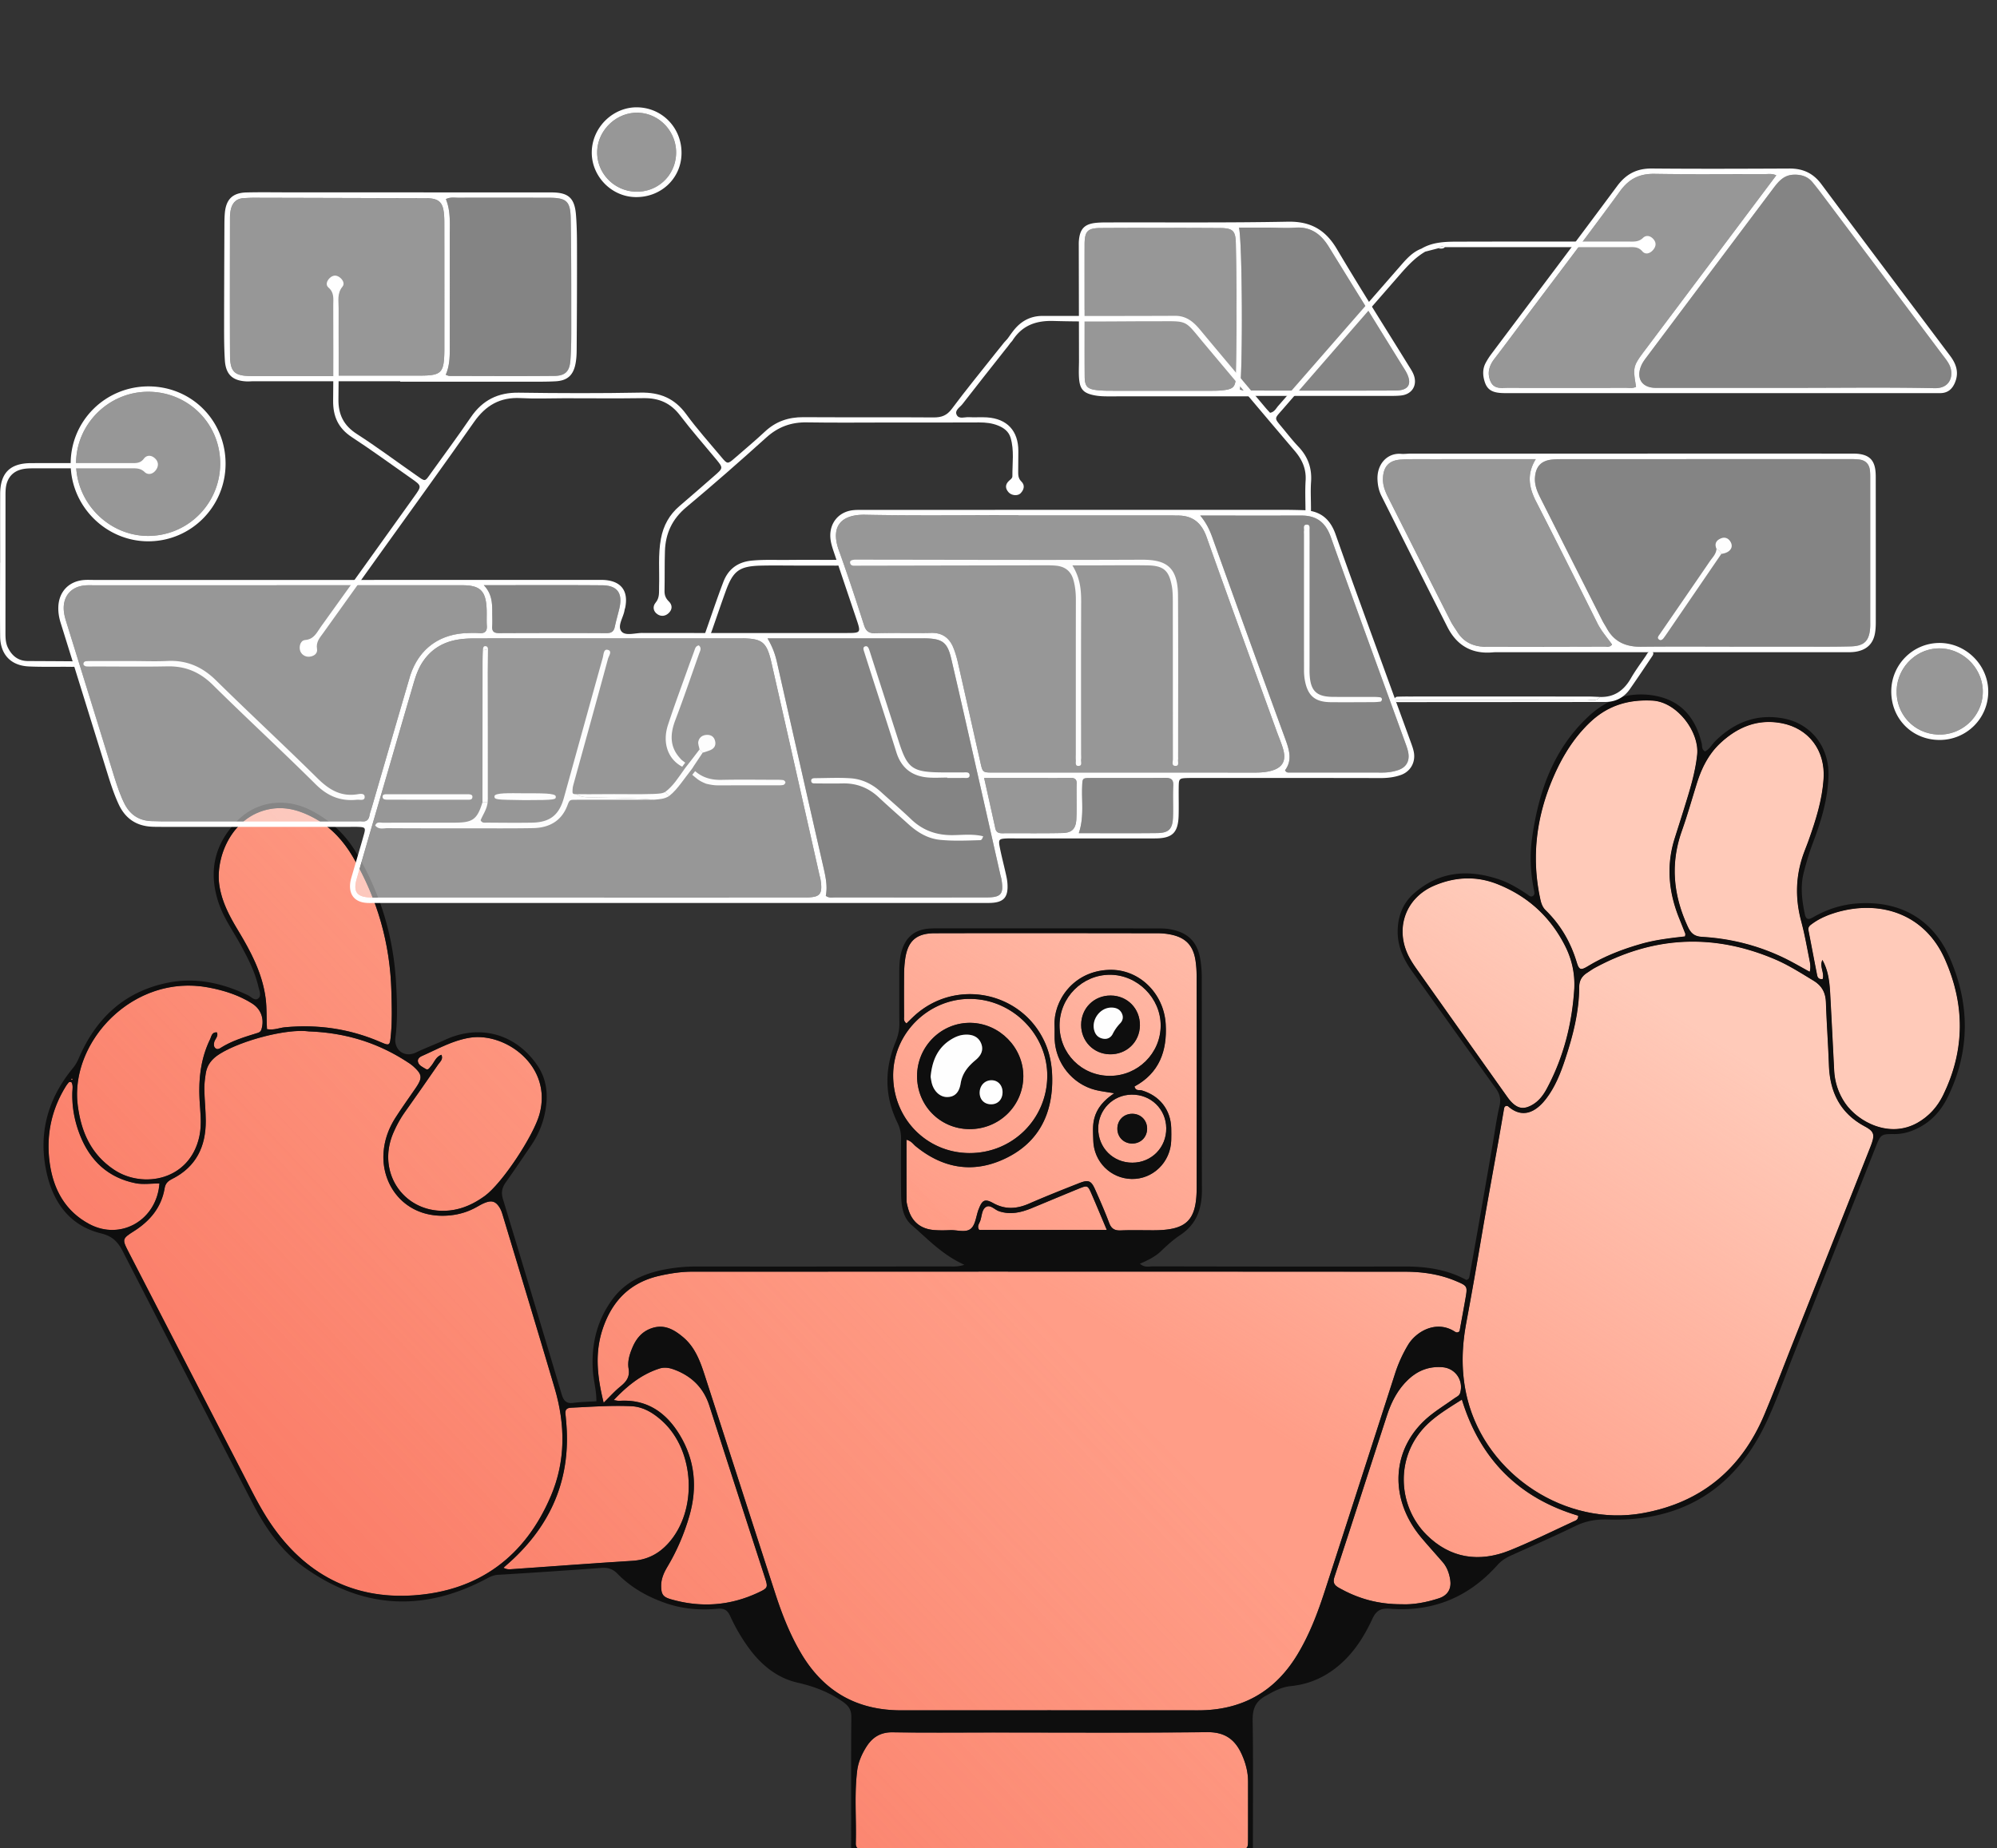 <svg width="700" height="648" viewBox="0 0 700 648" fill="none" xmlns="http://www.w3.org/2000/svg"><rect x="0" y="0" width="700" height="648" fill="#333333" stroke="none"/><g clip-path="url(#a)"><path d="M211.594 491.797c-2.255-9.132-3.143-17.371-.377-25.741 3.266-9.884 9.556-16.381 19.848-18.73 3.852-.879 7.728-1.472 11.702-1.471 37.477.008 74.954-.029 112.43-.028 45.786.002 91.571.02 137.356.051 6.101.004 12.077.87 17.74 3.257 4.144 1.746 4.14 1.807 3.372 6.222-.674 3.871-1.398 7.733-2.061 11.384-.726.654-1.242.394-1.707.098-6.485-4.13-13.542-.002-16.37 4.735a48.29 48.29 0 0 0-4.52 9.98c-8.194 25.454-16.392 50.907-24.654 76.338-2.481 7.636-5.314 15.117-9.489 22.06-7.962 13.241-19.591 19.718-34.983 19.705-34.661-.028-69.322-.017-103.983-.005-15.383.006-27.015-6.474-34.951-19.751-4.011-6.709-6.815-13.891-9.207-21.263-8.254-25.437-16.439-50.896-24.674-76.34-1.613-4.98-3.399-9.916-7.569-13.436-3.214-2.713-6.675-4.733-11.173-3.149-3.323 1.17-5.304 3.604-6.618 6.688-1.004 2.355-1.807 4.912-1.376 7.397.523 3.021-.837 4.671-2.927 6.367-1.925 1.562-3.585 3.449-5.809 5.632Z" fill="#FF9D87"/><path d="M211.594 491.797c-2.255-9.132-3.143-17.371-.377-25.741 3.266-9.884 9.556-16.381 19.848-18.73 3.852-.879 7.728-1.472 11.702-1.471 37.477.008 74.954-.029 112.43-.028 45.786.002 91.571.02 137.356.051 6.101.004 12.077.87 17.74 3.257 4.144 1.746 4.14 1.807 3.372 6.222-.674 3.871-1.398 7.733-2.061 11.384-.726.654-1.242.394-1.707.098-6.485-4.13-13.542-.002-16.37 4.735a48.29 48.29 0 0 0-4.52 9.98c-8.194 25.454-16.392 50.907-24.654 76.338-2.481 7.636-5.314 15.117-9.489 22.06-7.962 13.241-19.591 19.718-34.983 19.705-34.661-.028-69.322-.017-103.983-.005-15.383.006-27.015-6.474-34.951-19.751-4.011-6.709-6.815-13.891-9.207-21.263-8.254-25.437-16.439-50.896-24.674-76.34-1.613-4.98-3.399-9.916-7.569-13.436-3.214-2.713-6.675-4.733-11.173-3.149-3.323 1.17-5.304 3.604-6.618 6.688-1.004 2.355-1.807 4.912-1.376 7.397.523 3.021-.837 4.671-2.927 6.367-1.925 1.562-3.585 3.449-5.809 5.632Z" fill="url(#b)"/><path d="M211.594 491.797c-2.255-9.132-3.143-17.371-.377-25.741 3.266-9.884 9.556-16.381 19.848-18.73 3.852-.879 7.728-1.472 11.702-1.471 37.477.008 74.954-.029 112.43-.028 45.786.002 91.571.02 137.356.051 6.101.004 12.077.87 17.74 3.257 4.144 1.746 4.14 1.807 3.372 6.222-.674 3.871-1.398 7.733-2.061 11.384-.726.654-1.242.394-1.707.098-6.485-4.13-13.542-.002-16.37 4.735a48.29 48.29 0 0 0-4.52 9.98c-8.194 25.454-16.392 50.907-24.654 76.338-2.481 7.636-5.314 15.117-9.489 22.06-7.962 13.241-19.591 19.718-34.983 19.705-34.661-.028-69.322-.017-103.983-.005-15.383.006-27.015-6.474-34.951-19.751-4.011-6.709-6.815-13.891-9.207-21.263-8.254-25.437-16.439-50.896-24.674-76.34-1.613-4.98-3.399-9.916-7.569-13.436-3.214-2.713-6.675-4.733-11.173-3.149-3.323 1.17-5.304 3.604-6.618 6.688-1.004 2.355-1.807 4.912-1.376 7.397.523 3.021-.837 4.671-2.927 6.367-1.925 1.562-3.585 3.449-5.809 5.632Z" fill="url(#c)" fill-opacity=".8"/><path d="M527.93 387.743c.177.032.512-.009.68.139 5.001 4.405 9.66 2.125 13.292-2.583 3.209-4.161 5.139-9.055 6.768-14.013 2.689-8.181 4.861-16.489 4.884-25.19.006-2.183.867-3.786 2.663-4.944.946-.611 1.857-1.287 2.844-1.822 20.51-11.117 41.505-12.145 62.997-3.03 4.821 2.045 9.197 4.847 13.647 7.558 2.97 1.809 4.203 4.228 4.318 7.623.248 7.322.792 14.634 1.049 21.956.331 9.441 3.925 16.855 12.523 21.469 3.473 1.863 3.698 2.945 1.98 7.295-9.147 23.172-18.312 46.337-27.474 69.503-3.209 8.115-6.28 16.288-9.674 24.325-8.049 19.063-22.122 30.811-42.638 34.495-26.879 4.827-54.656-13.307-61.393-39.92-2.262-8.934-2.118-17.808-.435-26.789 1.944-10.38 3.76-20.786 5.515-31.201 2.468-14.645 5.266-29.231 7.731-43.876.07-.414.193-.823.723-.995Z" fill="#FF9D87"/><path d="M527.93 387.743c.177.032.512-.009.68.139 5.001 4.405 9.66 2.125 13.292-2.583 3.209-4.161 5.139-9.055 6.768-14.013 2.689-8.181 4.861-16.489 4.884-25.19.006-2.183.867-3.786 2.663-4.944.946-.611 1.857-1.287 2.844-1.822 20.51-11.117 41.505-12.145 62.997-3.03 4.821 2.045 9.197 4.847 13.647 7.558 2.97 1.809 4.203 4.228 4.318 7.623.248 7.322.792 14.634 1.049 21.956.331 9.441 3.925 16.855 12.523 21.469 3.473 1.863 3.698 2.945 1.98 7.295-9.147 23.172-18.312 46.337-27.474 69.503-3.209 8.115-6.28 16.288-9.674 24.325-8.049 19.063-22.122 30.811-42.638 34.495-26.879 4.827-54.656-13.307-61.393-39.92-2.262-8.934-2.118-17.808-.435-26.789 1.944-10.38 3.76-20.786 5.515-31.201 2.468-14.645 5.266-29.231 7.731-43.876.07-.414.193-.823.723-.995Z" fill="url(#d)"/><path d="M527.93 387.743c.177.032.512-.009.68.139 5.001 4.405 9.66 2.125 13.292-2.583 3.209-4.161 5.139-9.055 6.768-14.013 2.689-8.181 4.861-16.489 4.884-25.19.006-2.183.867-3.786 2.663-4.944.946-.611 1.857-1.287 2.844-1.822 20.51-11.117 41.505-12.145 62.997-3.03 4.821 2.045 9.197 4.847 13.647 7.558 2.97 1.809 4.203 4.228 4.318 7.623.248 7.322.792 14.634 1.049 21.956.331 9.441 3.925 16.855 12.523 21.469 3.473 1.863 3.698 2.945 1.98 7.295-9.147 23.172-18.312 46.337-27.474 69.503-3.209 8.115-6.28 16.288-9.674 24.325-8.049 19.063-22.122 30.811-42.638 34.495-26.879 4.827-54.656-13.307-61.393-39.92-2.262-8.934-2.118-17.808-.435-26.789 1.944-10.38 3.76-20.786 5.515-31.201 2.468-14.645 5.266-29.231 7.731-43.876.07-.414.193-.823.723-.995Z" fill="url(#e)" fill-opacity=".8"/><path d="M108.242 361.616c12.931.46 24.192 4.002 34.468 10.684.707.46 1.426.923 2.054 1.481 3.302 2.935 3.411 4.105.842 7.84-2.314 3.365-4.691 6.691-6.904 10.121-2.477 3.839-4.007 8.012-4.283 12.652-.705 11.863 8.279 23.331 23.504 21.709 3.249-.346 6.332-1.298 9.192-2.926.975-.555 1.962-1.122 3.006-1.518 2.32-.88 3.668-.414 4.988 1.702.439.704.75 1.514.991 2.315 6.13 20.349 12.323 40.679 18.327 61.065 3.726 12.652 3.913 25.347-1.295 37.664-9 21.281-25.257 33.372-48.178 34.934-21.341 1.454-38.238-7.588-50.226-25.402-3.617-5.375-6.464-11.213-9.432-16.966-13.423-26.022-26.835-52.051-40.247-78.079-2.28-4.425-2.229-4.598 1.972-7.275 5.581-3.558 9.56-8.308 10.687-14.986.306-1.811 1.238-2.577 2.719-3.326 8.335-4.217 11.75-11.356 11.697-20.383-.022-3.659-.423-7.314-.492-10.974-.035-1.817.2-3.654.47-5.458.461-3.1 2.114-5.211 4.869-6.945 7.643-4.809 23.739-8.983 31.271-7.929Z" fill="#FF9D87"/><path d="M108.242 361.616c12.931.46 24.192 4.002 34.468 10.684.707.46 1.426.923 2.054 1.481 3.302 2.935 3.411 4.105.842 7.84-2.314 3.365-4.691 6.691-6.904 10.121-2.477 3.839-4.007 8.012-4.283 12.652-.705 11.863 8.279 23.331 23.504 21.709 3.249-.346 6.332-1.298 9.192-2.926.975-.555 1.962-1.122 3.006-1.518 2.32-.88 3.668-.414 4.988 1.702.439.704.75 1.514.991 2.315 6.13 20.349 12.323 40.679 18.327 61.065 3.726 12.652 3.913 25.347-1.295 37.664-9 21.281-25.257 33.372-48.178 34.934-21.341 1.454-38.238-7.588-50.226-25.402-3.617-5.375-6.464-11.213-9.432-16.966-13.423-26.022-26.835-52.051-40.247-78.079-2.28-4.425-2.229-4.598 1.972-7.275 5.581-3.558 9.56-8.308 10.687-14.986.306-1.811 1.238-2.577 2.719-3.326 8.335-4.217 11.75-11.356 11.697-20.383-.022-3.659-.423-7.314-.492-10.974-.035-1.817.2-3.654.47-5.458.461-3.1 2.114-5.211 4.869-6.945 7.643-4.809 23.739-8.983 31.271-7.929Z" fill="url(#f)"/><path d="M108.242 361.616c12.931.46 24.192 4.002 34.468 10.684.707.46 1.426.923 2.054 1.481 3.302 2.935 3.411 4.105.842 7.84-2.314 3.365-4.691 6.691-6.904 10.121-2.477 3.839-4.007 8.012-4.283 12.652-.705 11.863 8.279 23.331 23.504 21.709 3.249-.346 6.332-1.298 9.192-2.926.975-.555 1.962-1.122 3.006-1.518 2.32-.88 3.668-.414 4.988 1.702.439.704.75 1.514.991 2.315 6.13 20.349 12.323 40.679 18.327 61.065 3.726 12.652 3.913 25.347-1.295 37.664-9 21.281-25.257 33.372-48.178 34.934-21.341 1.454-38.238-7.588-50.226-25.402-3.617-5.375-6.464-11.213-9.432-16.966-13.423-26.022-26.835-52.051-40.247-78.079-2.28-4.425-2.229-4.598 1.972-7.275 5.581-3.558 9.56-8.308 10.687-14.986.306-1.811 1.238-2.577 2.719-3.326 8.335-4.217 11.75-11.356 11.697-20.383-.022-3.659-.423-7.314-.492-10.974-.035-1.817.2-3.654.47-5.458.461-3.1 2.114-5.211 4.869-6.945 7.643-4.809 23.739-8.983 31.271-7.929Z" fill="url(#g)" fill-opacity=".8"/><path d="m368.794 648.267-63.837.001c-.986 0-1.974-.037-2.959.001-1.426.055-2.058-.594-2.017-2.019.244-8.443-.56-16.906.464-25.334.364-2.992 1.546-5.708 3.1-8.247 2.125-3.472 4.994-5.38 9.362-5.31 11.693.189 23.392.063 35.088.063 25.075-.001 50.152.156 75.223-.113 6.222-.067 9.758 2.637 12.095 7.876 1.336 2.994 2.16 6.1 2.163 9.395.007 6.766.02 13.533-.005 20.3-.012 3.329-.048 3.376-3.572 3.379-21.702.015-43.403.007-65.105.008Z" fill="#FF9D87"/><path d="m368.794 648.267-63.837.001c-.986 0-1.974-.037-2.959.001-1.426.055-2.058-.594-2.017-2.019.244-8.443-.56-16.906.464-25.334.364-2.992 1.546-5.708 3.1-8.247 2.125-3.472 4.994-5.38 9.362-5.31 11.693.189 23.392.063 35.088.063 25.075-.001 50.152.156 75.223-.113 6.222-.067 9.758 2.637 12.095 7.876 1.336 2.994 2.16 6.1 2.163 9.395.007 6.766.02 13.533-.005 20.3-.012 3.329-.048 3.376-3.572 3.379-21.702.015-43.403.007-65.105.008Z" fill="url(#h)"/><path d="m368.794 648.267-63.837.001c-.986 0-1.974-.037-2.959.001-1.426.055-2.058-.594-2.017-2.019.244-8.443-.56-16.906.464-25.334.364-2.992 1.546-5.708 3.1-8.247 2.125-3.472 4.994-5.38 9.362-5.31 11.693.189 23.392.063 35.088.063 25.075-.001 50.152.156 75.223-.113 6.222-.067 9.758 2.637 12.095 7.876 1.336 2.994 2.16 6.1 2.163 9.395.007 6.766.02 13.533-.005 20.3-.012 3.329-.048 3.376-3.572 3.379-21.702.015-43.403.007-65.105.008Z" fill="url(#i)" fill-opacity=".8"/><path d="M317.751 399.603c1.772.484 2.332 1.544 3.173 2.234 9.49 7.784 20.029 9.665 31.156 4.481 10.927-5.091 16.345-14.167 16.735-26.268.167-5.16-.509-10.128-2.676-14.823-8.14-17.638-31.143-22.252-45.548-9.156-.994.903-1.938 1.86-2.85 2.739-1.108-.84-.839-1.731-.843-2.508-.025-4.934-.039-9.869.009-14.803a40.89 40.89 0 0 1 .353-5.056c.872-6.458 3.83-9.225 10.393-9.24 26.071-.062 52.143-.025 78.214.008 1.539.002 3.106.161 4.612.476 5.156 1.075 7.77 3.832 8.574 9.094.297 1.94.395 3.927.398 5.892.026 24.531.023 49.061.015 73.591-.004 11.656-3.446 15.065-15.171 15.079-3.805.005-7.615-.114-11.413.048-2.138.091-3.32-.561-4.096-2.632-1.481-3.952-3.18-7.826-4.898-11.684-1.403-3.148-2.337-3.547-5.612-2.259-5.894 2.317-11.783 4.66-17.587 7.191-4.276 1.864-8.31 2.148-12.538-.187-2.918-1.613-3.842-1.087-5.037 1.995-.051.131-.113.258-.161.39-.81 2.235-1.023 5.143-2.586 6.529-1.792 1.591-4.856.451-7.363.565-1.828.083-3.671.107-5.493-.031-4.929-.373-8.038-3.041-9.27-7.837-.21-.817-.464-1.658-.468-2.489-.038-7.018-.022-14.037-.022-21.339Zm72.798-16.3c-3.681 2.491-6.043 5.209-6.994 8.903-.641 2.487-.396 5.054-.337 7.581.175 7.515 6.064 13.412 13.435 13.565 7.464.155 13.659-5.873 13.895-13.541.043-1.408.041-2.82.004-4.228-.169-6.503-4.095-11.48-10.38-13.3-.825-.24-2.072.34-2.508-1.348 8.654-4.682 11.503-12.4 10.946-21.88-.635-10.811-9.362-19.377-19.854-19.024-12.673.426-19.555 10.964-19.115 19.635.078 1.547-.028 3.103.033 4.651.332 8.425 6.208 15.782 14.311 17.833 1.901.481 3.87.689 6.564 1.153Z" fill="#FF9D87"/><path d="M317.751 399.603c1.772.484 2.332 1.544 3.173 2.234 9.49 7.784 20.029 9.665 31.156 4.481 10.927-5.091 16.345-14.167 16.735-26.268.167-5.16-.509-10.128-2.676-14.823-8.14-17.638-31.143-22.252-45.548-9.156-.994.903-1.938 1.86-2.85 2.739-1.108-.84-.839-1.731-.843-2.508-.025-4.934-.039-9.869.009-14.803a40.89 40.89 0 0 1 .353-5.056c.872-6.458 3.83-9.225 10.393-9.24 26.071-.062 52.143-.025 78.214.008 1.539.002 3.106.161 4.612.476 5.156 1.075 7.77 3.832 8.574 9.094.297 1.94.395 3.927.398 5.892.026 24.531.023 49.061.015 73.591-.004 11.656-3.446 15.065-15.171 15.079-3.805.005-7.615-.114-11.413.048-2.138.091-3.32-.561-4.096-2.632-1.481-3.952-3.18-7.826-4.898-11.684-1.403-3.148-2.337-3.547-5.612-2.259-5.894 2.317-11.783 4.66-17.587 7.191-4.276 1.864-8.31 2.148-12.538-.187-2.918-1.613-3.842-1.087-5.037 1.995-.051.131-.113.258-.161.39-.81 2.235-1.023 5.143-2.586 6.529-1.792 1.591-4.856.451-7.363.565-1.828.083-3.671.107-5.493-.031-4.929-.373-8.038-3.041-9.27-7.837-.21-.817-.464-1.658-.468-2.489-.038-7.018-.022-14.037-.022-21.339Zm72.798-16.3c-3.681 2.491-6.043 5.209-6.994 8.903-.641 2.487-.396 5.054-.337 7.581.175 7.515 6.064 13.412 13.435 13.565 7.464.155 13.659-5.873 13.895-13.541.043-1.408.041-2.82.004-4.228-.169-6.503-4.095-11.48-10.38-13.3-.825-.24-2.072.34-2.508-1.348 8.654-4.682 11.503-12.4 10.946-21.88-.635-10.811-9.362-19.377-19.854-19.024-12.673.426-19.555 10.964-19.115 19.635.078 1.547-.028 3.103.033 4.651.332 8.425 6.208 15.782 14.311 17.833 1.901.481 3.87.689 6.564 1.153Z" fill="url(#j)"/><path d="M317.751 399.603c1.772.484 2.332 1.544 3.173 2.234 9.49 7.784 20.029 9.665 31.156 4.481 10.927-5.091 16.345-14.167 16.735-26.268.167-5.16-.509-10.128-2.676-14.823-8.14-17.638-31.143-22.252-45.548-9.156-.994.903-1.938 1.86-2.85 2.739-1.108-.84-.839-1.731-.843-2.508-.025-4.934-.039-9.869.009-14.803a40.89 40.89 0 0 1 .353-5.056c.872-6.458 3.83-9.225 10.393-9.24 26.071-.062 52.143-.025 78.214.008 1.539.002 3.106.161 4.612.476 5.156 1.075 7.77 3.832 8.574 9.094.297 1.94.395 3.927.398 5.892.026 24.531.023 49.061.015 73.591-.004 11.656-3.446 15.065-15.171 15.079-3.805.005-7.615-.114-11.413.048-2.138.091-3.32-.561-4.096-2.632-1.481-3.952-3.18-7.826-4.898-11.684-1.403-3.148-2.337-3.547-5.612-2.259-5.894 2.317-11.783 4.66-17.587 7.191-4.276 1.864-8.31 2.148-12.538-.187-2.918-1.613-3.842-1.087-5.037 1.995-.051.131-.113.258-.161.39-.81 2.235-1.023 5.143-2.586 6.529-1.792 1.591-4.856.451-7.363.565-1.828.083-3.671.107-5.493-.031-4.929-.373-8.038-3.041-9.27-7.837-.21-.817-.464-1.658-.468-2.489-.038-7.018-.022-14.037-.022-21.339Zm72.798-16.3c-3.681 2.491-6.043 5.209-6.994 8.903-.641 2.487-.396 5.054-.337 7.581.175 7.515 6.064 13.412 13.435 13.565 7.464.155 13.659-5.873 13.895-13.541.043-1.408.041-2.82.004-4.228-.169-6.503-4.095-11.48-10.38-13.3-.825-.24-2.072.34-2.508-1.348 8.654-4.682 11.503-12.4 10.946-21.88-.635-10.811-9.362-19.377-19.854-19.024-12.673.426-19.555 10.964-19.115 19.635.078 1.547-.028 3.103.033 4.651.332 8.425 6.208 15.782 14.311 17.833 1.901.481 3.87.689 6.564 1.153Z" fill="url(#k)" fill-opacity=".8"/><path d="M590.648 328.309c-5.279.588-10.421 1.192-15.437 2.629-6.522 1.868-12.785 4.272-18.602 7.802-2.485 1.508-3.096 1.373-3.901-1.311-2.107-7.024-5.645-13.152-10.896-18.272-1.064-1.038-1.537-2.321-1.844-3.714-3.165-14.353-1.558-28.288 4.019-41.756 3.135-7.571 7.239-14.575 13.28-20.354 6.209-5.94 13.437-8.136 21.938-7.689 8.703.458 16.508 11.031 15.688 18.944-.675 6.505-2.655 12.643-4.56 18.822-1.076 3.491-2.193 6.971-3.299 10.453-3.082 9.698-2.126 19.153 1.69 28.442.692 1.684 1.352 3.381 2.013 5.077.046.117-.021.277-.089.927Z" fill="#FF9D87"/><path d="M590.648 328.309c-5.279.588-10.421 1.192-15.437 2.629-6.522 1.868-12.785 4.272-18.602 7.802-2.485 1.508-3.096 1.373-3.901-1.311-2.107-7.024-5.645-13.152-10.896-18.272-1.064-1.038-1.537-2.321-1.844-3.714-3.165-14.353-1.558-28.288 4.019-41.756 3.135-7.571 7.239-14.575 13.28-20.354 6.209-5.94 13.437-8.136 21.938-7.689 8.703.458 16.508 11.031 15.688 18.944-.675 6.505-2.655 12.643-4.56 18.822-1.076 3.491-2.193 6.971-3.299 10.453-3.082 9.698-2.126 19.153 1.69 28.442.692 1.684 1.352 3.381 2.013 5.077.046.117-.021.277-.089.927Z" fill="url(#l)"/><path d="M590.648 328.309c-5.279.588-10.421 1.192-15.437 2.629-6.522 1.868-12.785 4.272-18.602 7.802-2.485 1.508-3.096 1.373-3.901-1.311-2.107-7.024-5.645-13.152-10.896-18.272-1.064-1.038-1.537-2.321-1.844-3.714-3.165-14.353-1.558-28.288 4.019-41.756 3.135-7.571 7.239-14.575 13.28-20.354 6.209-5.94 13.437-8.136 21.938-7.689 8.703.458 16.508 11.031 15.688 18.944-.675 6.505-2.655 12.643-4.56 18.822-1.076 3.491-2.193 6.971-3.299 10.453-3.082 9.698-2.126 19.153 1.69 28.442.692 1.684 1.352 3.381 2.013 5.077.046.117-.021.277-.089.927Z" fill="url(#m)" fill-opacity=".8"/><path d="M93.589 360.814c-.225-3.708-.018-7.207-.465-10.705-1.137-8.902-5.244-16.547-9.758-24.041-2.99-4.966-5.683-10.035-6.505-15.885-1.357-9.659 4.35-24.03 17.73-26.517 5.71-1.062 10.896.599 15.773 3.277 5.814 3.194 10.127 7.99 13.448 13.685 8.461 14.507 12.936 30.172 13.374 46.954.133 5.059.31 10.131-.165 15.192-.369 3.934-.372 3.984-3.806 2.508-10.699-4.599-21.83-6.21-33.41-5.107-1.937.185-3.789 1.087-6.216.639Z" fill="#FF9D87"/><path d="M93.589 360.814c-.225-3.708-.018-7.207-.465-10.705-1.137-8.902-5.244-16.547-9.758-24.041-2.99-4.966-5.683-10.035-6.505-15.885-1.357-9.659 4.35-24.03 17.73-26.517 5.71-1.062 10.896.599 15.773 3.277 5.814 3.194 10.127 7.99 13.448 13.685 8.461 14.507 12.936 30.172 13.374 46.954.133 5.059.31 10.131-.165 15.192-.369 3.934-.372 3.984-3.806 2.508-10.699-4.599-21.83-6.21-33.41-5.107-1.937.185-3.789 1.087-6.216.639Z" fill="url(#n)"/><path d="M93.589 360.814c-.225-3.708-.018-7.207-.465-10.705-1.137-8.902-5.244-16.547-9.758-24.041-2.99-4.966-5.683-10.035-6.505-15.885-1.357-9.659 4.35-24.03 17.73-26.517 5.71-1.062 10.896.599 15.773 3.277 5.814 3.194 10.127 7.99 13.448 13.685 8.461 14.507 12.936 30.172 13.374 46.954.133 5.059.31 10.131-.165 15.192-.369 3.934-.372 3.984-3.806 2.508-10.699-4.599-21.83-6.21-33.41-5.107-1.937.185-3.789 1.087-6.216.639Z" fill="url(#o)" fill-opacity=".8"/><path d="M634.348 340.706c-3.008-1.633-5.892-3.347-8.901-4.805-9.102-4.409-18.754-6.853-28.829-7.438-2.62-.153-3.882-1.182-4.961-3.51-5.086-10.966-6.232-22.067-2.121-33.619 1.979-5.562 3.556-11.266 5.33-16.901 1.673-5.315 4.146-10.185 8.293-14.012 6.001-5.537 12.96-8.411 21.222-6.873 9.704 1.806 15.482 9.655 14.82 19.522-.505 7.542-2.778 14.61-5.271 21.643-.611 1.723-1.333 3.407-1.928 5.135-2.642 7.682-2.742 15.403-.616 23.252 1.175 4.338 1.942 8.79 2.825 13.204.273 1.362.57 2.759.137 4.402Z" fill="#FF9D87"/><path d="M634.348 340.706c-3.008-1.633-5.892-3.347-8.901-4.805-9.102-4.409-18.754-6.853-28.829-7.438-2.62-.153-3.882-1.182-4.961-3.51-5.086-10.966-6.232-22.067-2.121-33.619 1.979-5.562 3.556-11.266 5.33-16.901 1.673-5.315 4.146-10.185 8.293-14.012 6.001-5.537 12.96-8.411 21.222-6.873 9.704 1.806 15.482 9.655 14.82 19.522-.505 7.542-2.778 14.61-5.271 21.643-.611 1.723-1.333 3.407-1.928 5.135-2.642 7.682-2.742 15.403-.616 23.252 1.175 4.338 1.942 8.79 2.825 13.204.273 1.362.57 2.759.137 4.402Z" fill="url(#p)"/><path d="M634.348 340.706c-3.008-1.633-5.892-3.347-8.901-4.805-9.102-4.409-18.754-6.853-28.829-7.438-2.62-.153-3.882-1.182-4.961-3.51-5.086-10.966-6.232-22.067-2.121-33.619 1.979-5.562 3.556-11.266 5.33-16.901 1.673-5.315 4.146-10.185 8.293-14.012 6.001-5.537 12.96-8.411 21.222-6.873 9.704 1.806 15.482 9.655 14.82 19.522-.505 7.542-2.778 14.61-5.271 21.643-.611 1.723-1.333 3.407-1.928 5.135-2.642 7.682-2.742 15.403-.616 23.252 1.175 4.338 1.942 8.79 2.825 13.204.273 1.362.57 2.759.137 4.402Z" fill="url(#q)" fill-opacity=".8"/><path d="M551.826 346.516c-.761 12.369-3.747 24.149-9.621 35.134-1.276 2.388-2.871 4.504-5.338 5.842-2.54 1.378-4.448 1.266-6.555-.626-.727-.652-1.362-1.434-1.929-2.234a32066.01 32066.01 0 0 1-31.769-44.83c-.892-1.262-1.755-2.558-2.496-3.913-5.396-9.859-1.692-20.986 8.617-25.372 7.279-3.098 14.762-3.481 22.22-.5 10.493 4.194 18.345 11.303 23.525 21.391 2.445 4.762 3.583 9.754 3.346 15.108Z" fill="#FF9D87"/><path d="M551.826 346.516c-.761 12.369-3.747 24.149-9.621 35.134-1.276 2.388-2.871 4.504-5.338 5.842-2.54 1.378-4.448 1.266-6.555-.626-.727-.652-1.362-1.434-1.929-2.234a32066.01 32066.01 0 0 1-31.769-44.83c-.892-1.262-1.755-2.558-2.496-3.913-5.396-9.859-1.692-20.986 8.617-25.372 7.279-3.098 14.762-3.481 22.22-.5 10.493 4.194 18.345 11.303 23.525 21.391 2.445 4.762 3.583 9.754 3.346 15.108Z" fill="url(#r)"/><path d="M551.826 346.516c-.761 12.369-3.747 24.149-9.621 35.134-1.276 2.388-2.871 4.504-5.338 5.842-2.54 1.378-4.448 1.266-6.555-.626-.727-.652-1.362-1.434-1.929-2.234a32066.01 32066.01 0 0 1-31.769-44.83c-.892-1.262-1.755-2.558-2.496-3.913-5.396-9.859-1.692-20.986 8.617-25.372 7.279-3.098 14.762-3.481 22.22-.5 10.493 4.194 18.345 11.303 23.525 21.391 2.445 4.762 3.583 9.754 3.346 15.108Z" fill="url(#s)" fill-opacity=".8"/><path d="M638.8 336.544c-1.146 2.302.758 4.477.102 6.694-1.275.204-1.77-.451-1.94-1.313-1.035-5.24-2.012-10.491-3.038-15.733-.241-1.229.538-1.754 1.357-2.348 2.544-1.844 5.413-3.058 8.371-3.931 15.027-4.435 30.865.173 38.067 16.36 7.063 15.874 7.112 31.914-.621 47.702-1.955 3.992-4.804 7.218-8.704 9.512-9.996 5.881-21.193-.207-25.655-6.782-2.338-3.446-3.597-7.303-3.813-11.479-.465-8.995-.897-17.992-1.397-26.986-.223-4.028-.666-8.03-2.729-11.696Z" fill="#FF9D87"/><path d="M638.8 336.544c-1.146 2.302.758 4.477.102 6.694-1.275.204-1.77-.451-1.94-1.313-1.035-5.24-2.012-10.491-3.038-15.733-.241-1.229.538-1.754 1.357-2.348 2.544-1.844 5.413-3.058 8.371-3.931 15.027-4.435 30.865.173 38.067 16.36 7.063 15.874 7.112 31.914-.621 47.702-1.955 3.992-4.804 7.218-8.704 9.512-9.996 5.881-21.193-.207-25.655-6.782-2.338-3.446-3.597-7.303-3.813-11.479-.465-8.995-.897-17.992-1.397-26.986-.223-4.028-.666-8.03-2.729-11.696Z" fill="url(#t)"/><path d="M638.8 336.544c-1.146 2.302.758 4.477.102 6.694-1.275.204-1.77-.451-1.94-1.313-1.035-5.24-2.012-10.491-3.038-15.733-.241-1.229.538-1.754 1.357-2.348 2.544-1.844 5.413-3.058 8.371-3.931 15.027-4.435 30.865.173 38.067 16.36 7.063 15.874 7.112 31.914-.621 47.702-1.955 3.992-4.804 7.218-8.704 9.512-9.996 5.881-21.193-.207-25.655-6.782-2.338-3.446-3.597-7.303-3.813-11.479-.465-8.995-.897-17.992-1.397-26.986-.223-4.028-.666-8.03-2.729-11.696Z" fill="url(#u)" fill-opacity=".8"/><path d="M76.03 361.961c-1.809-.15-1.906 1.407-2.412 2.449-3.218 6.634-4.04 13.691-3.679 20.969.215 4.339.88 8.64-.064 13.031-3.329 15.479-19.776 18.407-29.834 11.735-8.177-5.424-11.627-13.373-12.797-22.726-2.766-22.129 19.432-46.113 45.745-41.213 5.423 1.01 10.648 2.652 15.364 5.619 3.192 2.009 4.37 5.471 3.29 9.066-.314 1.043-1.109 1.188-1.873 1.426-4.3 1.337-8.609 2.641-12.452 5.097-.616.393-1.307.612-1.901-.001-.531-.548-.485-1.229-.338-1.961.238-1.178 1.568-2.062.952-3.491Z" fill="#FF9D87"/><path d="M76.03 361.961c-1.809-.15-1.906 1.407-2.412 2.449-3.218 6.634-4.04 13.691-3.679 20.969.215 4.339.88 8.64-.064 13.031-3.329 15.479-19.776 18.407-29.834 11.735-8.177-5.424-11.627-13.373-12.797-22.726-2.766-22.129 19.432-46.113 45.745-41.213 5.423 1.01 10.648 2.652 15.364 5.619 3.192 2.009 4.37 5.471 3.29 9.066-.314 1.043-1.109 1.188-1.873 1.426-4.3 1.337-8.609 2.641-12.452 5.097-.616.393-1.307.612-1.901-.001-.531-.548-.485-1.229-.338-1.961.238-1.178 1.568-2.062.952-3.491Z" fill="url(#v)"/><path d="M76.03 361.961c-1.809-.15-1.906 1.407-2.412 2.449-3.218 6.634-4.04 13.691-3.679 20.969.215 4.339.88 8.64-.064 13.031-3.329 15.479-19.776 18.407-29.834 11.735-8.177-5.424-11.627-13.373-12.797-22.726-2.766-22.129 19.432-46.113 45.745-41.213 5.423 1.01 10.648 2.652 15.364 5.619 3.192 2.009 4.37 5.471 3.29 9.066-.314 1.043-1.109 1.188-1.873 1.426-4.3 1.337-8.609 2.641-12.452 5.097-.616.393-1.307.612-1.901-.001-.531-.548-.485-1.229-.338-1.961.238-1.178 1.568-2.062.952-3.491Z" fill="url(#w)" fill-opacity=".8"/><path d="M176.481 549.676c1.45-1.306 2.591-2.286 3.679-3.321 13.837-13.155 20.098-29.183 18.266-48.274-.068-.7-.105-1.405-.192-2.103-.185-1.478.146-2.336 1.932-2.42 7.031-.333 14.064-.857 21.098-.538 4.235.192 7.747 2.374 10.837 5.173 11.507 10.428 12.536 31.466 2.096 42.955-3.355 3.692-7.437 5.769-12.537 6.086-14.043.87-28.073 1.93-42.109 2.908-.833.058-1.682.229-3.07-.466Z" fill="#FF9D87"/><path d="M176.481 549.676c1.45-1.306 2.591-2.286 3.679-3.321 13.837-13.155 20.098-29.183 18.266-48.274-.068-.7-.105-1.405-.192-2.103-.185-1.478.146-2.336 1.932-2.42 7.031-.333 14.064-.857 21.098-.538 4.235.192 7.747 2.374 10.837 5.173 11.507 10.428 12.536 31.466 2.096 42.955-3.355 3.692-7.437 5.769-12.537 6.086-14.043.87-28.073 1.93-42.109 2.908-.833.058-1.682.229-3.07-.466Z" fill="url(#x)"/><path d="M176.481 549.676c1.45-1.306 2.591-2.286 3.679-3.321 13.837-13.155 20.098-29.183 18.266-48.274-.068-.7-.105-1.405-.192-2.103-.185-1.478.146-2.336 1.932-2.42 7.031-.333 14.064-.857 21.098-.538 4.235.192 7.747 2.374 10.837 5.173 11.507 10.428 12.536 31.466 2.096 42.955-3.355 3.692-7.437 5.769-12.537 6.086-14.043.87-28.073 1.93-42.109 2.908-.833.058-1.682.229-3.07-.466Z" fill="url(#y)" fill-opacity=".8"/><path d="M154.73 369.812c-2.019.713-2.49 2.677-3.666 3.982-.534.592-.937 1.59-1.959.921-1.024-.67-2.369-1.16-2.61-2.536-.16-.918.589-1.579 1.383-1.928 5.517-2.432 10.792-5.48 16.887-6.433 12.412-1.939 28.958 9.918 24.353 26.784-2.049 7.506-13.032 24.24-19.232 28.735-3.707 2.687-7.769 4.597-12.351 5.067-15.38 1.579-25.821-12.884-19.661-27.21 1.11-2.58 2.447-5.046 4.092-7.354 3.922-5.503 7.774-11.056 11.616-16.616.663-.959 1.85-1.82 1.148-3.412Z" fill="#FF9D87"/><path d="M154.73 369.812c-2.019.713-2.49 2.677-3.666 3.982-.534.592-.937 1.59-1.959.921-1.024-.67-2.369-1.16-2.61-2.536-.16-.918.589-1.579 1.383-1.928 5.517-2.432 10.792-5.48 16.887-6.433 12.412-1.939 28.958 9.918 24.353 26.784-2.049 7.506-13.032 24.24-19.232 28.735-3.707 2.687-7.769 4.597-12.351 5.067-15.38 1.579-25.821-12.884-19.661-27.21 1.11-2.58 2.447-5.046 4.092-7.354 3.922-5.503 7.774-11.056 11.616-16.616.663-.959 1.85-1.82 1.148-3.412Z" fill="url(#z)"/><path d="M154.73 369.812c-2.019.713-2.49 2.677-3.666 3.982-.534.592-.937 1.59-1.959.921-1.024-.67-2.369-1.16-2.61-2.536-.16-.918.589-1.579 1.383-1.928 5.517-2.432 10.792-5.48 16.887-6.433 12.412-1.939 28.958 9.918 24.353 26.784-2.049 7.506-13.032 24.24-19.232 28.735-3.707 2.687-7.769 4.597-12.351 5.067-15.38 1.579-25.821-12.884-19.661-27.21 1.11-2.58 2.447-5.046 4.092-7.354 3.922-5.503 7.774-11.056 11.616-16.616.663-.959 1.85-1.82 1.148-3.412Z" fill="url(#A)" fill-opacity=".8"/><path d="M215.125 490.876c4.803-5.068 9.753-9.047 16.064-11.066 1.604-.513 3.294-.296 4.968.316 6.226 2.277 10.472 6.396 12.511 12.776 3.987 12.472 8.026 24.927 12.052 37.386 2.468 7.636 4.963 15.264 7.424 22.902 1.081 3.352 1.019 3.573-2.206 5.103-9.97 4.729-20.277 5.456-30.852 2.392-2.707-.785-3.295-1.733-3.332-4.576-.032-2.504.943-4.708 2.172-6.76 3.35-5.596 5.881-11.536 7.696-17.781 2.896-9.964 2.02-19.587-3.376-28.498-4.769-7.878-11.55-12.611-21.249-11.927-.389.028-.789-.106-1.872-.267Z" fill="#FF9D87"/><path d="M215.125 490.876c4.803-5.068 9.753-9.047 16.064-11.066 1.604-.513 3.294-.296 4.968.316 6.226 2.277 10.472 6.396 12.511 12.776 3.987 12.472 8.026 24.927 12.052 37.386 2.468 7.636 4.963 15.264 7.424 22.902 1.081 3.352 1.019 3.573-2.206 5.103-9.97 4.729-20.277 5.456-30.852 2.392-2.707-.785-3.295-1.733-3.332-4.576-.032-2.504.943-4.708 2.172-6.76 3.35-5.596 5.881-11.536 7.696-17.781 2.896-9.964 2.02-19.587-3.376-28.498-4.769-7.878-11.55-12.611-21.249-11.927-.389.028-.789-.106-1.872-.267Z" fill="url(#B)"/><path d="M215.125 490.876c4.803-5.068 9.753-9.047 16.064-11.066 1.604-.513 3.294-.296 4.968.316 6.226 2.277 10.472 6.396 12.511 12.776 3.987 12.472 8.026 24.927 12.052 37.386 2.468 7.636 4.963 15.264 7.424 22.902 1.081 3.352 1.019 3.573-2.206 5.103-9.97 4.729-20.277 5.456-30.852 2.392-2.707-.785-3.295-1.733-3.332-4.576-.032-2.504.943-4.708 2.172-6.76 3.35-5.596 5.881-11.536 7.696-17.781 2.896-9.964 2.02-19.587-3.376-28.498-4.769-7.878-11.55-12.611-21.249-11.927-.389.028-.789-.106-1.872-.267Z" fill="url(#C)" fill-opacity=".8"/><path d="M512.43 490.705c6.458 21.101 20.17 34.565 40.767 40.708.029 1.53-.94 1.706-1.652 2.033-7.406 3.407-14.718 7.055-22.27 10.103-10.764 4.343-20.923 2.853-29.235-5.43-10.264-10.227-11.208-27.922.508-38.975 3.467-3.271 7.595-5.713 11.882-8.439Z" fill="#FF9D87"/><path d="M512.43 490.705c6.458 21.101 20.17 34.565 40.767 40.708.029 1.53-.94 1.706-1.652 2.033-7.406 3.407-14.718 7.055-22.27 10.103-10.764 4.343-20.923 2.853-29.235-5.43-10.264-10.227-11.208-27.922.508-38.975 3.467-3.271 7.595-5.713 11.882-8.439Z" fill="url(#D)"/><path d="M512.43 490.705c6.458 21.101 20.17 34.565 40.767 40.708.029 1.53-.94 1.706-1.652 2.033-7.406 3.407-14.718 7.055-22.27 10.103-10.764 4.343-20.923 2.853-29.235-5.43-10.264-10.227-11.208-27.922.508-38.975 3.467-3.271 7.595-5.713 11.882-8.439Z" fill="url(#E)" fill-opacity=".8"/><path d="M491.409 562.465c-8.341.039-15.406-1.991-22.039-5.739-1.734-.98-2.268-1.865-1.57-3.98 6.212-18.832 12.236-37.725 18.398-56.574 1.542-4.717 3.798-9.087 7.495-12.555 3.361-3.154 7.35-4.639 11.941-4.265 4.537.369 7.428 4.647 6.206 8.965-.312 1.099-1.316 1.416-2.084 1.973-2.848 2.061-5.868 3.903-8.591 6.114-13.321 10.811-14.733 28.663-2.947 42.707 2.442 2.909 5.011 5.71 7.491 8.587 1.515 1.758 2.266 3.896 2.626 6.136.515 3.196-.869 5.525-3.935 6.532-4.438 1.457-8.996 2.277-12.991 2.099Z" fill="#FF9D87"/><path d="M491.409 562.465c-8.341.039-15.406-1.991-22.039-5.739-1.734-.98-2.268-1.865-1.57-3.98 6.212-18.832 12.236-37.725 18.398-56.574 1.542-4.717 3.798-9.087 7.495-12.555 3.361-3.154 7.35-4.639 11.941-4.265 4.537.369 7.428 4.647 6.206 8.965-.312 1.099-1.316 1.416-2.084 1.973-2.848 2.061-5.868 3.903-8.591 6.114-13.321 10.811-14.733 28.663-2.947 42.707 2.442 2.909 5.011 5.71 7.491 8.587 1.515 1.758 2.266 3.896 2.626 6.136.515 3.196-.869 5.525-3.935 6.532-4.438 1.457-8.996 2.277-12.991 2.099Z" fill="url(#F)"/><path d="M491.409 562.465c-8.341.039-15.406-1.991-22.039-5.739-1.734-.98-2.268-1.865-1.57-3.98 6.212-18.832 12.236-37.725 18.398-56.574 1.542-4.717 3.798-9.087 7.495-12.555 3.361-3.154 7.35-4.639 11.941-4.265 4.537.369 7.428 4.647 6.206 8.965-.312 1.099-1.316 1.416-2.084 1.973-2.848 2.061-5.868 3.903-8.591 6.114-13.321 10.811-14.733 28.663-2.947 42.707 2.442 2.909 5.011 5.71 7.491 8.587 1.515 1.758 2.266 3.896 2.626 6.136.515 3.196-.869 5.525-3.935 6.532-4.438 1.457-8.996 2.277-12.991 2.099Z" fill="url(#G)" fill-opacity=".8"/><path d="M339.713 404.274c-15.025-.114-26.776-12.232-26.641-27.476.13-14.686 12.535-26.792 27.237-26.578 14.719.213 26.929 12.605 26.78 27.177-.153 15.05-12.316 26.991-27.376 26.877Zm.01-8.396c10.465.1 18.93-8.144 18.981-18.488.051-10.066-8.285-18.576-18.397-18.78-10.293-.207-18.815 8.208-18.855 18.619-.039 10.326 8.018 18.551 18.271 18.649Z" fill="#FF9D87"/><path d="M339.713 404.274c-15.025-.114-26.776-12.232-26.641-27.476.13-14.686 12.535-26.792 27.237-26.578 14.719.213 26.929 12.605 26.78 27.177-.153 15.05-12.316 26.991-27.376 26.877Zm.01-8.396c10.465.1 18.93-8.144 18.981-18.488.051-10.066-8.285-18.576-18.397-18.78-10.293-.207-18.815 8.208-18.855 18.619-.039 10.326 8.018 18.551 18.271 18.649Z" fill="url(#H)"/><path d="M339.713 404.274c-15.025-.114-26.776-12.232-26.641-27.476.13-14.686 12.535-26.792 27.237-26.578 14.719.213 26.929 12.605 26.78 27.177-.153 15.05-12.316 26.991-27.376 26.877Zm.01-8.396c10.465.1 18.93-8.144 18.981-18.488.051-10.066-8.285-18.576-18.397-18.78-10.293-.207-18.815 8.208-18.855 18.619-.039 10.326 8.018 18.551 18.271 18.649Z" fill="url(#I)" fill-opacity=".8"/><path d="M55.882 414.923c-.95 12.889-13.567 20.063-24.493 14.271-8.566-4.54-12.676-12.234-13.953-21.395-1.338-9.605.532-18.758 5.74-27.087.295-.473.669-.9 1.033-1.326.057-.066.258-.009.786-.009.708 1.09.38 2.491.348 3.77-.127 5.139.819 10.081 2.693 14.835 3.545 8.992 9.877 14.937 19.46 16.859 2.685.539 5.569.082 8.386.082Z" fill="#FF9D87"/><path d="M55.882 414.923c-.95 12.889-13.567 20.063-24.493 14.271-8.566-4.54-12.676-12.234-13.953-21.395-1.338-9.605.532-18.758 5.74-27.087.295-.473.669-.9 1.033-1.326.057-.066.258-.009.786-.009.708 1.09.38 2.491.348 3.77-.127 5.139.819 10.081 2.693 14.835 3.545 8.992 9.877 14.937 19.46 16.859 2.685.539 5.569.082 8.386.082Z" fill="url(#J)"/><path d="M55.882 414.923c-.95 12.889-13.567 20.063-24.493 14.271-8.566-4.54-12.676-12.234-13.953-21.395-1.338-9.605.532-18.758 5.74-27.087.295-.473.669-.9 1.033-1.326.057-.066.258-.009.786-.009.708 1.09.38 2.491.348 3.77-.127 5.139.819 10.081 2.693 14.835 3.545 8.992 9.877 14.937 19.46 16.859 2.685.539 5.569.082 8.386.082Z" fill="url(#K)" fill-opacity=".8"/><path d="M387.962 431.217h-44.728c-.888-1.241.016-2.218.361-3.176.611-1.694.506-4.013 2.074-4.907 1.516-.865 2.981 1.019 4.533 1.533 4.024 1.331 7.76.428 11.461-1.094 5.445-2.238 10.866-4.539 16.319-6.758 3.239-1.319 3.297-1.289 4.651 1.824 1.725 3.967 3.379 7.964 5.329 12.578Z" fill="#FF9D87"/><path d="M387.962 431.217h-44.728c-.888-1.241.016-2.218.361-3.176.611-1.694.506-4.013 2.074-4.907 1.516-.865 2.981 1.019 4.533 1.533 4.024 1.331 7.76.428 11.461-1.094 5.445-2.238 10.866-4.539 16.319-6.758 3.239-1.319 3.297-1.289 4.651 1.824 1.725 3.967 3.379 7.964 5.329 12.578Z" fill="url(#L)"/><path d="M387.962 431.217h-44.728c-.888-1.241.016-2.218.361-3.176.611-1.694.506-4.013 2.074-4.907 1.516-.865 2.981 1.019 4.533 1.533 4.024 1.331 7.76.428 11.461-1.094 5.445-2.238 10.866-4.539 16.319-6.758 3.239-1.319 3.297-1.289 4.651 1.824 1.725 3.967 3.379 7.964 5.329 12.578Z" fill="url(#M)" fill-opacity=".8"/><path d="M25.184 378.703c-.093-.126-.234-.234-.226-.33.008-.096.165-.179.257-.268.076.103.215.209.21.308-.005.099-.153.191-.24.29Z" fill="#FF9D87"/><path d="M25.184 378.703c-.093-.126-.234-.234-.226-.33.008-.096.165-.179.257-.268.076.103.215.209.21.308-.005.099-.153.191-.24.29Z" fill="url(#N)"/><path d="M25.184 378.703c-.093-.126-.234-.234-.226-.33.008-.096.165-.179.257-.268.076.103.215.209.21.308-.005.099-.153.191-.24.29Z" fill="url(#O)" fill-opacity=".8"/><path d="M389.016 377.204c-9.882-.018-17.643-7.819-17.616-17.707.027-9.792 7.989-17.766 17.709-17.736 9.638.031 17.77 8.204 17.737 17.828-.032 9.736-8.026 17.633-17.83 17.615Zm.339-28.172c-5.879-.04-10.401 4.45-10.394 10.322.006 5.704 4.339 10.161 10.005 10.292 5.891.136 10.52-4.276 10.607-10.112.088-5.88-4.37-10.462-10.218-10.502Z" fill="#FF9D87"/><path d="M389.016 377.204c-9.882-.018-17.643-7.819-17.616-17.707.027-9.792 7.989-17.766 17.709-17.736 9.638.031 17.77 8.204 17.737 17.828-.032 9.736-8.026 17.633-17.83 17.615Zm.339-28.172c-5.879-.04-10.401 4.45-10.394 10.322.006 5.704 4.339 10.161 10.005 10.292 5.891.136 10.52-4.276 10.607-10.112.088-5.88-4.37-10.462-10.218-10.502Z" fill="url(#P)"/><path d="M389.016 377.204c-9.882-.018-17.643-7.819-17.616-17.707.027-9.792 7.989-17.766 17.709-17.736 9.638.031 17.77 8.204 17.737 17.828-.032 9.736-8.026 17.633-17.83 17.615Zm.339-28.172c-5.879-.04-10.401 4.45-10.394 10.322.006 5.704 4.339 10.161 10.005 10.292 5.891.136 10.52-4.276 10.607-10.112.088-5.88-4.37-10.462-10.218-10.502Z" fill="url(#Q)" fill-opacity=".8"/><path d="M408.799 395.561c.067 6.76-5.142 12.06-11.875 12.082-6.745.022-11.989-5.23-11.97-11.989.019-6.553 5.139-11.763 11.667-11.871 6.765-.112 12.112 5.059 12.178 11.778Zm-11.795 5.371c3.014-.065 5.207-2.414 5.09-5.451-.11-2.836-2.283-4.947-5.135-4.986-3.023-.042-5.309 2.219-5.299 5.241.01 3.016 2.32 5.262 5.344 5.196Z" fill="#FF9D87"/><path d="M408.799 395.561c.067 6.76-5.142 12.06-11.875 12.082-6.745.022-11.989-5.23-11.97-11.989.019-6.553 5.139-11.763 11.667-11.871 6.765-.112 12.112 5.059 12.178 11.778Zm-11.795 5.371c3.014-.065 5.207-2.414 5.09-5.451-.11-2.836-2.283-4.947-5.135-4.986-3.023-.042-5.309 2.219-5.299 5.241.01 3.016 2.32 5.262 5.344 5.196Z" fill="url(#R)"/><path d="M408.799 395.561c.067 6.76-5.142 12.06-11.875 12.082-6.745.022-11.989-5.23-11.97-11.989.019-6.553 5.139-11.763 11.667-11.871 6.765-.112 12.112 5.059 12.178 11.778Zm-11.795 5.371c3.014-.065 5.207-2.414 5.09-5.451-.11-2.836-2.283-4.947-5.135-4.986-3.023-.042-5.309 2.219-5.299 5.241.01 3.016 2.32 5.262 5.344 5.196Z" fill="url(#S)" fill-opacity=".8"/><path d="M338.03 443.437c-7.779-3.51-12.854-9.074-18.447-13.903-3.303-2.851-3.68-7.173-3.729-11.322a914.81 914.81 0 0 1-.009-19.033c.018-2.017-.412-3.794-1.309-5.638-4.507-9.271-4.522-18.743-.624-28.197.885-2.147 1.367-4.224 1.34-6.523-.069-5.78-.016-11.561-.033-17.341-.008-2.684.06-5.366.809-7.96 1.475-5.115 4.81-7.728 10.127-7.986 1.407-.069 2.819-.036 4.228-.036 24.946-.002 49.891-.007 74.837.006 1.546.001 3.116-.004 4.634.245 6.722 1.105 10.1 4.616 11.02 11.42.244 1.809.375 3.647.376 5.472.025 24.814-.036 49.628.053 74.441.023 6.646-1.817 12.119-7.627 15.956-2.453 1.62-4.662 3.656-6.799 5.695-2.038 1.944-4.508 3.108-7.307 4.339 1.596 1.461 3.201.924 4.615.926 29.313.052 58.626.102 87.939.039 7.711-.016 15.121 1.013 21.864 4.723 1.03-.233 1.055-.99 1.173-1.646 1.094-6.1 2.184-12.201 3.252-18.306 1.597-9.127 3.175-18.258 4.761-27.387.796-4.58 1.412-9.201 2.459-13.723.571-2.471.007-4.281-1.402-6.238-9.795-13.607-19.497-27.28-29.264-40.907-3.115-4.347-5.194-9.021-5.038-14.484.142-5.018 1.847-9.41 5.635-12.764 8.81-7.801 18.897-8.608 29.655-5.067 3.632 1.195 6.898 3.162 10.072 5.278.642.428 1.349 1.251 2.198.494.576-.514.33-1.309.194-1.997-1.187-5.995-1.51-12.047-.664-18.09 2.276-16.252 7.42-31.238 19.83-42.78 6.322-5.881 13.834-8.658 22.479-7.342 9.678 1.472 14.967 7.651 17.172 16.864.217.906-.12 2.014 1.128 2.795 1.604-.738 2.426-2.45 3.673-3.675 6.656-6.538 14.492-9.628 23.816-7.898 9.776 1.814 16.079 10.061 15.818 20.037-.218 8.306-2.616 16.072-5.51 23.722-1.25 3.302-2.228 6.66-3.121 10.069-1.293 4.935-.693 9.762.301 14.632.393 1.928 1.119 2.312 2.841 1.31 4.936-2.874 10.227-4.575 15.981-4.928 15.65-.959 26.42 6.42 31.92 18.87 7.203 16.304 7.3 32.782-.592 49.007-2.613 5.372-6.565 9.447-12.221 11.713-2.121.85-4.283 1.311-6.578 1.292-4.529-.038-4.74.127-6.435 4.416-9.625 24.351-19.231 48.709-28.872 73.053-3.264 8.242-6.138 16.681-10.009 24.631-11.12 22.834-29.663 33.881-55.044 33.046-4.098-.134-7.694.488-11.359 2.269-7.465 3.629-15.077 6.959-22.647 10.372-1.819.82-3.385 1.844-4.752 3.374-10.04 11.248-22.639 16.446-37.669 15.255-3.218-.254-4.791.694-6.113 3.544-2.309 4.984-5.116 9.717-8.972 13.738-5.372 5.603-11.886 9.079-19.58 9.846-3.396.339-5.94 1.817-8.801 3.397-3.829 2.114-4.671 4.783-4.61 8.832.22 14.519.089 29.043.086 43.564 0 2.932-.01 2.927-2.974 2.926-44.113-.006-88.226-.013-132.339-.014-6.136 0-5.51.244-5.51-5.446 0-14.098-.067-28.196.062-42.293.025-2.737-.931-4.066-3.219-5.637-4.837-3.319-9.94-5.237-15.66-6.541-7.191-1.639-12.82-6.272-17.173-12.296-2.483-3.436-4.633-7.087-6.359-10.943-.95-2.122-2.096-2.894-4.486-2.671-5.93.553-11.82.137-17.536-1.753-6.652-2.2-12.661-5.531-17.577-10.551-1.673-1.708-3.364-2.166-5.624-2.002-12.084.88-24.172 1.697-36.266 2.419-1.97.117-3.438 1.09-5.048 1.917-21.865 11.23-42.862 9.717-62.835-4.545-8.215-5.867-13.742-14.052-18.314-22.896-15.128-29.268-30.244-58.544-45.267-87.867-1.698-3.313-3.631-5.345-7.584-6.308-10.681-2.601-16.557-10.421-18.975-20.635-3.258-13.758-.017-26.248 8.953-37.19a13.997 13.997 0 0 0 2.133-3.512c5.95-13.981 15.955-23.421 31.085-26.53 9.87-2.029 19.294.059 28.292 4.377 1.175.564 2.429 2.201 3.706.98 1.032-.987.203-2.7-.097-4.006-1.208-5.265-3.681-10.016-6.25-14.721-2.627-4.811-5.874-9.3-7.65-14.556-3.686-10.903-1.594-20.662 6.424-28.819 6.882-7 16.903-8.254 25.74-3.804 6.715 3.38 12.05 8.299 15.928 14.725 8.459 14.015 13.102 29.26 14.048 45.567.375 6.459.625 12.983-.207 19.428-.563 4.361 3.129 7.249 7.29 5.227 3.287-1.598 6.742-2.849 10.06-4.386 12.171-5.637 24.771-2.176 32.351 8.856 3.339 4.86 3.857 10.212 2.899 15.781-.77 4.481-2.475 8.652-5.062 12.429-2.946 4.3-5.83 8.644-8.859 12.884-1.34 1.876-1.661 3.641-.975 5.898a13798.067 13798.067 0 0 1 20.559 68.353c.655 2.196 1.552 3.414 4.087 3.069 2.622-.356 5.29-.386 8.101-.569.046-3.763-.999-7.173-1.233-10.663-.605-9.006 1.301-17.333 6.618-24.767 4.955-6.928 12.147-9.754 20.154-11.06 3.19-.52 6.403-.769 9.658-.765 29.455.038 58.909.006 88.363-.02 1.48-.001 3.003.201 5.419-.581Zm-126.433 48.359c2.223-2.182 3.884-4.07 5.808-5.631 2.09-1.697 3.45-3.346 2.927-6.367-.431-2.485.373-5.042 1.376-7.397 1.314-3.085 3.296-5.519 6.618-6.688 4.498-1.584 7.96.436 11.173 3.149 4.17 3.52 5.957 8.455 7.569 13.436 8.235 25.443 16.42 50.903 24.674 76.34 2.392 7.371 5.196 14.553 9.207 21.262 7.936 13.278 19.568 19.757 34.951 19.752 34.661-.013 69.322-.024 103.983.005 15.392.013 27.021-6.464 34.983-19.705 4.175-6.943 7.008-14.424 9.489-22.06 8.262-25.432 16.46-50.885 24.654-76.339a48.282 48.282 0 0 1 4.52-9.979c2.828-4.738 9.885-8.865 16.37-4.736.465.296.981.557 1.707-.097.663-3.651 1.387-7.513 2.061-11.384.768-4.415.773-4.476-3.372-6.223-5.663-2.387-11.639-3.252-17.74-3.256-45.785-.032-91.57-.05-137.355-.051-37.477-.001-74.954.036-112.431.028-3.974-.001-7.85.592-11.702 1.471-10.292 2.348-16.582 8.845-19.848 18.729-2.766 8.371-1.878 16.609.378 25.741Zm316.335-104.054c-.53.173-.653.581-.723.996-2.465 14.645-5.263 29.231-7.731 43.876-1.755 10.414-3.571 20.82-5.515 31.201-1.683 8.98-1.827 17.855.435 26.789 6.737 26.613 34.514 44.747 61.393 39.92 20.516-3.685 34.589-15.432 42.638-34.495 3.394-8.037 6.465-16.211 9.674-24.325 9.162-23.166 18.327-46.331 27.474-69.503 1.718-4.351 1.493-5.432-1.98-7.296-8.598-4.613-12.192-12.027-12.523-21.468-.257-7.322-.801-14.634-1.049-21.956-.115-3.395-1.348-5.815-4.318-7.623-4.45-2.711-8.826-5.514-13.647-7.558-21.492-9.115-42.487-8.087-62.997 3.03-.987.535-1.898 1.211-2.844 1.821-1.796 1.159-2.657 2.762-2.663 4.945-.023 8.701-2.195 17.008-4.884 25.19-1.629 4.958-3.559 9.851-6.768 14.012-3.632 4.709-8.291 6.989-13.292 2.583-.168-.148-.503-.106-.68-.139Zm-419.688-26.126c-7.532-1.054-23.628 3.119-31.271 7.929-2.756 1.734-4.408 3.845-4.87 6.944-.27 1.805-.504 3.642-.47 5.459.07 3.66.47 7.315.492 10.973.054 9.028-3.361 16.167-11.696 20.383-1.481.749-2.413 1.515-2.719 3.327-1.126 6.678-5.106 11.428-10.687 14.986-4.2 2.677-4.252 2.85-1.972 7.275 13.412 26.028 26.823 52.056 40.247 78.079 2.968 5.753 5.815 11.591 9.432 16.966 11.988 17.813 28.885 26.855 50.226 25.401 22.921-1.561 39.178-13.653 48.177-34.934 5.209-12.316 5.022-25.011 1.296-37.663-6.004-20.387-12.197-40.717-18.327-61.066-.241-.8-.552-1.61-.991-2.315-1.321-2.115-2.668-2.582-4.988-1.701-1.044.396-2.031.962-3.006 1.517-2.86 1.628-5.943 2.58-9.192 2.926-15.225 1.622-24.21-9.845-23.504-21.709.276-4.639 1.806-8.813 4.283-12.652 2.213-3.43 4.589-6.755 6.904-10.12 2.569-3.735 2.46-4.905-.842-7.84-.628-.558-1.347-1.022-2.054-1.482-10.276-6.682-21.537-10.223-34.468-10.683Zm260.552 286.65c21.702 0 43.403.008 65.105-.008 3.524-.002 3.56-.049 3.572-3.379.025-6.767.012-13.533.005-20.3-.003-3.295-.827-6.401-2.163-9.394-2.337-5.239-5.873-7.943-12.094-7.877-25.072.27-50.149.113-75.224.113-11.696.001-23.394.127-35.088-.062-4.368-.071-7.237 1.838-9.362 5.31-1.554 2.538-2.736 5.254-3.1 8.246-1.024 8.428-.22 16.891-.464 25.335-.041 1.424.591 2.073 2.017 2.018.985-.038 1.973-.001 2.959-.001l63.837-.001Zm-51.042-248.664c0 7.302-.016 14.321.021 21.34.004.831.258 1.671.468 2.489 1.232 4.795 4.342 7.463 9.27 7.837 1.822.138 3.666.113 5.493.03 2.507-.114 5.571 1.027 7.364-.564 1.562-1.386 1.775-4.294 2.585-6.529.048-.132.111-.259.161-.391 1.195-3.081 2.12-3.607 5.038-1.995 4.227 2.336 8.261 2.052 12.537.187 5.804-2.531 11.693-4.874 17.588-7.191 3.274-1.287 4.209-.889 5.611 2.26 1.718 3.857 3.417 7.732 4.898 11.683.777 2.072 1.959 2.723 4.097 2.632 3.798-.161 7.608-.042 11.413-.047 11.724-.014 15.166-3.424 15.17-15.079.008-24.53.011-49.061-.015-73.591-.002-1.966-.101-3.952-.398-5.892-.803-5.263-3.418-8.019-8.574-9.095a22.888 22.888 0 0 0-4.611-.475c-26.072-.034-52.144-.071-78.215-.009-6.563.016-9.521 2.783-10.392 9.24a40.727 40.727 0 0 0-.354 5.057 986.948 986.948 0 0 0-.008 14.802c.004.777-.266 1.668.843 2.509.911-.879 1.856-1.836 2.849-2.739 14.405-13.097 37.408-8.482 45.548 9.155 2.168 4.696 2.843 9.664 2.677 14.824-.391 12.101-5.809 21.177-16.735 26.267-11.127 5.184-21.667 3.303-31.156-4.481-.841-.689-1.402-1.749-3.173-2.234Zm272.897-71.293c.068-.65.134-.811.089-.927-.661-1.697-1.321-3.394-2.013-5.078-3.817-9.288-4.772-18.744-1.691-28.442 1.107-3.482 2.224-6.961 3.3-10.453 1.905-6.178 3.885-12.317 4.559-18.822.82-7.912-6.984-18.485-15.687-18.943-8.501-.448-15.729 1.749-21.939 7.689-6.04 5.779-10.145 12.782-13.28 20.354-5.576 13.467-7.183 27.403-4.018 41.755.307 1.393.779 2.677 1.844 3.715 5.251 5.12 8.788 11.248 10.895 18.271.806 2.684 1.416 2.82 3.901 1.312 5.817-3.53 12.081-5.934 18.603-7.803 5.015-1.437 10.158-2.04 15.437-2.628ZM93.59 360.814c2.427.447 4.28-.455 6.216-.639 11.58-1.104 22.711.508 33.411 5.107 3.433 1.476 3.436 1.425 3.805-2.509.475-5.06.298-10.133.166-15.192-.439-16.781-4.913-32.447-13.375-46.954-3.321-5.694-7.634-10.491-13.448-13.684-4.877-2.679-10.063-4.339-15.773-3.278-13.38 2.487-19.087 16.858-17.73 26.518.822 5.85 3.514 10.919 6.505 15.885 4.514 7.494 8.621 15.138 9.758 24.041.447 3.498.24 6.997.465 10.705Zm540.76-20.109c.432-1.642.135-3.04-.137-4.401-.883-4.415-1.65-8.866-2.825-13.204-2.126-7.85-2.027-15.57.616-23.252.594-1.729 1.317-3.413 1.927-5.136 2.494-7.033 4.766-14.1 5.272-21.642.661-9.868-5.117-17.716-14.821-19.523-8.262-1.538-15.221 1.337-21.221 6.874-4.148 3.827-6.62 8.697-8.294 14.012-1.774 5.634-3.35 11.339-5.329 16.9-4.111 11.553-2.965 22.653 2.121 33.62 1.079 2.327 2.34 3.357 4.96 3.509 10.075.586 19.728 3.03 28.83 7.439 3.008 1.457 5.892 3.171 8.901 4.804Zm-82.522 5.811c.237-5.355-.9-10.347-3.346-15.108-5.18-10.088-13.032-17.198-23.525-21.391-7.458-2.981-14.941-2.598-22.22.499-10.308 4.386-14.013 15.513-8.617 25.373.741 1.354 1.604 2.651 2.496 3.913a33292.757 33292.757 0 0 0 31.769 44.83c.567.8 1.202 1.581 1.929 2.234 2.107 1.891 4.015 2.004 6.555.625 2.467-1.338 4.062-3.454 5.338-5.842 5.874-10.985 8.86-22.764 9.621-35.133Zm86.975-9.972c2.062 3.666 2.505 7.667 2.729 11.696.5 8.993.932 17.99 1.396 26.986.216 4.175 1.475 8.032 3.814 11.479 4.461 6.575 15.658 12.663 25.655 6.782 3.899-2.294 6.748-5.52 8.704-9.512 7.733-15.788 7.684-31.828.62-47.703-7.201-16.186-23.04-20.794-38.067-16.359-2.957.873-5.827 2.087-8.37 3.93-.82.594-1.599 1.119-1.358 2.349 1.027 5.242 2.004 10.493 3.038 15.733.17.862.665 1.517 1.94 1.312.657-2.216-1.248-4.391-.101-6.693Zm-562.77 25.417c.616 1.429-.713 2.313-.951 3.49-.148.732-.194 1.414.337 1.962.594.613 1.286.394 1.902 0 3.843-2.455 8.152-3.759 12.452-5.096.764-.238 1.559-.383 1.872-1.426 1.081-3.596-.098-7.058-3.29-9.066-4.716-2.968-9.94-4.609-15.363-5.619-26.313-4.9-48.512 19.084-45.745 41.212 1.17 9.354 4.62 17.302 12.797 22.727 10.057 6.672 26.505 3.743 29.833-11.736.944-4.39.28-8.691.065-13.03-.362-7.278.46-14.335 3.679-20.969.505-1.042.603-2.599 2.412-2.449Zm100.45 187.715c1.389.694 2.237.523 3.07.465 14.036-.977 28.067-2.037 42.109-2.908 5.101-.316 9.183-2.393 12.538-6.086 10.439-11.488 9.41-32.527-2.097-42.954-3.089-2.8-6.602-4.982-10.837-5.174-7.034-.319-14.067.205-21.097.538-1.786.085-2.117.942-1.933 2.421.087.698.125 1.402.192 2.103 1.832 19.091-4.428 35.119-18.266 48.273-1.088 1.035-2.228 2.015-3.679 3.322Zm-21.752-179.865c.702 1.593-.485 2.453-1.148 3.412-3.841 5.56-7.694 11.114-11.616 16.617-1.645 2.308-2.982 4.773-4.091 7.354-6.161 14.326 4.28 28.788 19.661 27.21 4.581-.47 8.644-2.38 12.351-5.067 6.2-4.495 17.182-21.23 19.231-28.735 4.605-16.867-11.94-28.723-24.353-26.784-6.095.952-11.369 4.001-16.887 6.432-.794.35-1.543 1.01-1.383 1.928.241 1.377 1.586 1.867 2.61 2.537 1.023.668 1.425-.33 1.959-.922 1.176-1.304 1.647-3.269 3.666-3.982Zm60.396 121.064c1.082.161 1.482.295 1.871.268 9.699-.684 16.48 4.048 21.25 11.926 5.395 8.912 6.271 18.534 3.375 28.498-1.815 6.245-4.346 12.186-7.696 17.782-1.228 2.052-2.204 4.256-2.172 6.76.037 2.843.625 3.791 3.333 4.575 10.574 3.064 20.881 2.337 30.851-2.392 3.225-1.529 3.287-1.75 2.207-5.103-2.462-7.638-4.957-15.265-7.425-22.902-4.026-12.459-8.065-24.914-12.051-37.385-2.04-6.381-6.285-10.5-12.512-12.777-1.674-.612-3.364-.828-4.968-.315-6.31 2.019-11.26 5.998-16.063 11.065Zm297.305-.171c-4.287 2.727-8.415 5.169-11.882 8.439-11.716 11.054-10.772 28.748-.509 38.976 8.313 8.283 18.472 9.773 29.235 5.429 7.553-3.048 14.864-6.695 22.271-10.103.712-.327 1.681-.502 1.652-2.032-20.597-6.144-34.309-19.608-40.767-40.709Zm-21.021 71.761c3.995.178 8.554-.643 12.992-2.1 3.065-1.006 4.449-3.336 3.934-6.532-.36-2.239-1.111-4.377-2.626-6.135-2.48-2.877-5.049-5.679-7.49-8.588-11.787-14.043-10.374-31.895 2.946-42.707 2.724-2.21 5.743-4.053 8.591-6.114.768-.556 1.773-.874 2.084-1.973 1.222-4.318-1.669-8.595-6.205-8.964-4.591-.374-8.581 1.111-11.942 4.265-3.697 3.468-5.953 7.837-7.495 12.554-6.161 18.849-12.185 37.743-18.398 56.575-.698 2.114-.164 2.999 1.571 3.979 6.633 3.748 13.697 5.778 22.038 5.74ZM339.714 404.274c15.061.114 27.224-11.827 27.377-26.877.148-14.573-12.062-26.964-26.78-27.178-14.702-.213-27.108 11.892-27.237 26.579-.135 15.243 11.615 27.362 26.64 27.476Zm-283.83 10.649c-2.818 0-5.701.456-8.386-.082-9.583-1.923-15.915-7.868-19.46-16.859-1.874-4.754-2.82-9.697-2.693-14.836.031-1.278.36-2.68-.348-3.77-.528 0-.73-.057-.786.01-.364.425-.738.852-1.034 1.326-5.208 8.328-7.078 17.482-5.739 27.086 1.277 9.161 5.386 16.856 13.952 21.396 10.927 5.791 23.543-1.383 24.494-14.271Zm332.08 16.294c-1.95-4.614-3.603-8.612-5.328-12.578-1.354-3.113-1.413-3.143-4.651-1.825-5.454 2.22-10.874 4.52-16.32 6.759-3.701 1.521-7.436 2.425-11.461 1.093-1.551-.513-3.016-2.397-4.532-1.532-1.568.894-1.463 3.213-2.074 4.907-.346.958-1.249 1.935-.361 3.176h44.727ZM25.185 378.703c.089-.099.237-.191.241-.291.005-.098-.134-.204-.21-.307-.092.089-.25.172-.257.267-.008.096.133.204.226.331Z" fill="#0E0E0E"/><path d="M390.552 383.303c-2.693-.464-4.663-.672-6.564-1.153-8.103-2.051-13.979-9.408-14.31-17.833-.061-1.549.044-3.104-.034-4.651-.44-8.671 6.443-19.209 19.115-19.635 10.493-.353 19.22 8.212 19.855 19.024.556 9.48-2.293 17.198-10.947 21.879.437 1.689 1.683 1.109 2.509 1.348 6.285 1.821 10.21 6.798 10.379 13.301.037 1.408.04 2.82-.004 4.228-.235 7.668-6.43 13.696-13.895 13.541-7.371-.153-13.259-6.05-13.435-13.565-.059-2.527-.304-5.094.337-7.581.951-3.694 3.314-6.412 6.994-8.903Zm-1.533-6.099c9.804.018 17.797-7.879 17.83-17.615.033-9.625-8.099-17.797-17.737-17.828-9.72-.03-17.682 7.944-17.709 17.736-.027 9.888 7.733 17.689 17.616 17.707Zm19.783 18.356c-.067-6.719-5.414-11.89-12.179-11.778-6.528.108-11.648 5.318-11.667 11.872-.019 6.759 5.226 12.011 11.971 11.989 6.732-.022 11.941-5.322 11.875-12.083ZM339.724 395.878c-10.252-.098-18.31-8.323-18.271-18.65.04-10.41 8.562-18.825 18.856-18.618 10.111.204 18.447 8.714 18.396 18.78-.051 10.344-8.516 18.588-18.981 18.488Zm-13.518-18.343c.12.653.217 1.495.434 2.304.754 2.814 2.842 4.719 5.179 4.784 2.586.073 4.37-1.341 4.912-4.75.578-3.639 2.623-6.029 5.29-8.253 1.79-1.493 2.927-3.443 1.824-5.955-.945-2.155-3.016-3.153-5.975-2.871-1.423.136-2.717.635-3.954 1.332-5.153 2.905-7.187 7.618-7.71 13.409Zm25.213 5.535c.066-2.41-1.463-4.219-3.655-4.323-2.39-.114-4.256 1.666-4.363 4.159-.102 2.386 1.395 4.113 3.691 4.259 2.493.158 4.257-1.511 4.327-4.095Z" fill="#0E0E0E"/><path d="M389.357 349.032c5.848.04 10.306 4.621 10.218 10.501-.087 5.836-4.716 10.249-10.607 10.112-5.666-.131-9.999-4.588-10.005-10.291-.007-5.872 4.515-10.362 10.394-10.322Zm.401 4.235c-4.234-.158-7.561 4.57-6.023 8.525.573 1.474 1.721 2.225 3.166 2.415 1.36.179 2.524-.495 3.126-1.701.7-1.4 1.565-2.624 2.644-3.748.959-1 1.158-2.268.543-3.508-.686-1.382-1.946-1.945-3.456-1.983ZM397.005 400.932c-3.025.065-5.335-2.181-5.345-5.196-.01-3.023 2.276-5.284 5.299-5.242 2.852.04 5.025 2.151 5.135 4.987.117 3.036-2.076 5.386-5.089 5.451Z" fill="#0E0E0E"/><path d="M326.207 377.535c.522-5.791 2.557-10.504 7.71-13.409 1.236-.697 2.53-1.196 3.954-1.332 2.958-.283 5.029.716 5.975 2.871 1.102 2.512-.035 4.462-1.825 5.955-2.667 2.224-4.711 4.614-5.29 8.253-.542 3.409-2.326 4.823-4.911 4.75-2.337-.066-4.425-1.971-5.18-4.784-.217-.809-.314-1.651-.433-2.304ZM351.419 383.07c-.07 2.584-1.833 4.253-4.327 4.094-2.296-.145-3.793-1.872-3.691-4.258.107-2.494 1.974-4.273 4.364-4.159 2.191.104 3.72 1.913 3.654 4.323ZM389.757 353.268c1.511.037 2.771.6 3.457 1.982.615 1.24.416 2.508-.543 3.508a15.073 15.073 0 0 0-2.644 3.748c-.602 1.206-1.766 1.88-3.126 1.701-1.445-.19-2.593-.94-3.166-2.415-1.538-3.955 1.789-8.682 6.022-8.524Z" fill="#FEFEFE"/><path d="M375.891 198.217c2.744 4.46 3.099 8.545 3.082 12.776-.07 17.736-.03 35.473-.03 53.209 0 .699.081 1.408-.019 2.092-.123.842.574 2.292-1.013 2.242-1.11-.036-.747-1.278-.796-2.047-.054-.834-.012-1.675-.012-2.513 0-17.876-.014-35.752.016-53.629.004-2.393-.216-4.729-.866-7.038-.863-3.065-2.933-4.674-6.078-4.977-1.266-.122-2.547-.131-3.821-.129-21.963.036-43.926.081-65.889.124-.424.001-.849.019-1.272.002-.624-.026-1.071-.312-1.199-.942-.157-.769.456-.966.983-1.08.541-.118 1.12-.08 1.683-.08 33.152.028 66.305.164 99.457.015 8.234-.037 12.741 2.102 12.804 12.564.111 18.853.032 37.707.032 56.561 0 .279.048.568-.008.836-.177.849.55 2.344-.932 2.321-1.441-.024-.875-1.508-.876-2.361-.033-18.435-.015-36.869-.039-55.304-.002-1.808-.031-3.647-.354-5.417-1-5.481-2.94-7.13-8.585-7.217-5.95-.091-11.903-.012-17.854-.008-2.515.002-5.029 0-8.414 0ZM229.293 280.383c-1.411 0-2.795-.004-4.046 0-6.505.02-13.009.011-19.513.005h-2.587c-3.323.088-3.383-.337-4.22 1.904-2.081 5.574-6.406 7.952-12.127 8.052-7.633.134-15.27.064-22.905.066-9.332.002-18.664.015-27.995-.049-1.458-.01-3.14.606-4.375-.937.533-1.466 1.806-.962 2.78-.966 8.2-.034 16.401-.006 24.602-.022 6.597-.013 8.262-.802 10.21-7.133.466 0 1.28.039 1.811 0-.302 2.579-1.645 4.232-2.459 6.292.548 1.096 1.496.82 2.28.825 5.228.033 10.459.096 15.686.009 6.332-.104 9.542-2.643 11.221-8.693 4.54-16.368 9.063-32.74 13.619-49.104.309-1.11.281-3.147 1.719-2.802 1.75.42.392 2.146.12 3.151-3.968 14.647-8.032 29.269-12.059 43.901-.293 1.067-.329 1.364-.377 2.454-.05 1.129.353 1.065 1.411 1.129 1.41.953 2.993 1.051 4.507 1.093 7.452.206 15.25.16 22.697.825ZM46.744 231.772c3.966.002 7.94.163 11.897-.033 6.814-.338 12.255 2.05 17.085 6.804 11.726 11.542 23.813 22.728 35.517 34.29 3.949 3.901 8.008 6.509 13.805 5.675.953-.137 2.742-.565 2.78.871.041 1.528-1.711.912-2.726 1.018-5.727.594-10.268-1.266-14.431-5.402-11.869-11.794-24.198-23.137-36.104-34.896-4.515-4.459-9.547-6.598-15.883-6.471-8.496.171-16.999.042-25.498.042-.992 0-1.988.056-2.972-.032-.345-.031-.886-.373-.94-.648-.112-.576.238-1.1.9-1.158.844-.074 1.697-.059 2.546-.059 4.674-.005 9.35-.002 14.024-.001ZM459.032 211.469c0 7.247-.001 14.494.001 21.74.001 1.115-.034 2.232.031 3.344.334 5.725 2.428 7.73 8.181 7.777 4.666.037 9.333.001 13.999.013.844.002 1.696.022 2.529.139.428.061.718.458.601.924-.058.228-.288.559-.477.585-.834.115-1.681.18-2.523.184-4.949.022-9.899.06-14.847.018-5.491-.047-8.036-2.125-9.088-7.394a19.337 19.337 0 0 1-.349-3.729c-.019-15.886-.008-31.773-.005-47.66 0-.418-.056-.844.004-1.253.127-.856-.499-2.27 1.082-2.207 1.118.045.835 1.252.845 2.017.038 2.787.015 5.574.015 8.361l.001 17.141ZM344.621 293.2c-.33.993-.585 1.354-1.048 1.367-4.667.13-9.342.35-13.998-.107-4.42-.433-7.989-2.637-11.187-5.534-3.442-3.119-6.95-6.168-10.336-9.345-3.572-3.352-7.736-5.019-12.674-4.91-3.116.07-6.235.025-9.352-.002-.661-.006-1.567.121-1.673-.809-.112-.987.766-1.027 1.462-1.031 4.108-.023 8.232-.238 12.319.041 4.051.277 7.613 2.011 10.63 4.763 3.536 3.225 7.188 6.329 10.642 9.635 4.107 3.93 8.942 5.612 14.62 5.534 3.479-.048 7.014-.475 10.595.398ZM332.042 272.624c-2.262 0-4.536.157-6.782-.031-5.676-.474-9.362-3.405-11.065-8.855-2.831-9.059-5.792-18.078-8.695-27.116-.897-2.791-1.787-5.584-2.674-8.378-.22-.695-.37-1.469.588-1.662.604-.123.98.457 1.174.981.34.915.617 1.853.916 2.783 3.208 9.966 6.419 19.932 9.623 29.9 2.932 9.121 4.754 10.448 14.602 10.561 2.55.03 5.1-.019 7.65.021.934.015 2.404-.34 2.487.891.093 1.384-1.389.997-2.299 1.019-1.841.045-3.683.014-5.525.014v-.128ZM239.125 268.814c-5.109-2.716-7-8.483-4.979-14.662 2.21-6.758 4.711-13.424 7.095-20.126.701-1.971 1.448-3.926 2.149-5.897.28-.786.449-1.628 1.558-1.849 1.126.937.423 1.992.075 2.975-2.743 7.759-5.39 15.553-8.315 23.245-1.768 4.649-2.014 9.031 1.343 12.972.898 1.054.721.856 2.132 1.922l-1.058 1.42ZM603.359 194.212c-6.465 9.459-12.93 18.917-19.397 28.375-.236.345-.489.68-.732 1.021-.439.617-1.068 1.109-1.734.585-.741-.584-.114-1.244.274-1.809 5.859-8.523 11.733-17.036 17.567-25.576.93-1.362 2.225-2.562 2.338-4.361.818.351 1.355.962 1.684 1.765ZM243.661 270.369c2.636 2.297 5.702 3.134 9.216 3.057 6.225-.136 12.456-.041 18.684-.033.988.001 1.986-.013 2.961.115.314.042.791.519.791.796-.001.312-.408.817-.724.894-.673.164-1.402.131-2.108.132-6.936.01-13.872.006-20.808.019-1.426.003-2.792-.246-4.18-.58-2.372-.984-2.725-1.339-4.841-3.114l1.009-1.286Z" fill="#fff"/><path d="M149.711 280.386c-4.662-.001-9.324.004-13.986-.007-.712-.002-1.557-.073-1.622-.943-.073-.957.813-.972 1.492-.972 9.465-.009 18.929.003 28.394 0 .742 0 1.616.065 1.615.9-.002 1.186-1.082 1.021-1.908 1.022-4.662.005-9.324.002-13.985 0ZM246.312 263.892c-1.036 1.547-2.09 3.082-3.101 4.645-.613.949-.494.835-1.048 1.529-1.191 1.493-2.284 3.063-3.458 4.57-1.242 1.597-2.402 3.055-4.166 4.476-.404-.35-1.031-1.049-1.435-1.399 2.829-2.079 4.621-5.015 6.613-7.784.826-1.148.241-.394 1.251-1.67 1.439-1.818 2.83-3.672 4.24-5.513l1.104 1.146ZM170.928 281.303c-.531.039-1.345 0-1.811 0 .011-16.335.017-32.671.044-49.007.002-1.528.051-2.789.124-4.317.452-.013 1.312-.342 1.764-.355 0 2.486-.11 5.335-.102 7.977.045 14.373.045 28.746.04 43.119 0 .823.037 1.761-.059 2.583ZM194.815 279.272c0 1.023.219 1.26-10.87 1.26-9.964-.146-10.631-.135-10.631-1.317 0-1.34 5.296-1.105 10.631-1.08 5.415.025 10.87-.14 10.87 1.137Z" fill="#fff"/><path d="m246.311 263.892-1.105-1.146c-.162-.931-.611-1.923-.423-2.78.318-1.443 1.442-2.276 3.03-2.314 1.426-.035 2.408.628 2.799 1.956.444 1.509-.074 2.713-1.555 3.365-.879.387-1.828.618-2.746.919ZM233.104 277.713c.404.35 1.031 1.049 1.435 1.399-1.763 1.065-3.174 1.065-5.246 1.271-7.447-.665-15.245-.619-22.697-.825-1.514-.042-3.097-.14-4.507-1.093 1.763-.064 2.687.011 4.046 0 6.049-.051 12.1-.059 18.15-.007 8.491-.057 7.785-.412 8.819-.745ZM603.358 194.212c-.329-.803-.867-1.414-1.684-1.765-.766-1.74-.2-2.957 1.526-3.683 1.388-.583 2.55-.1 3.299 1.04.749 1.14.741 2.397-.412 3.37-.768.648-1.748.873-2.729 1.038ZM171.049 227.624c-.452.013-1.312.342-1.764.355 0-1.065.262-1.467.901-1.436.495.025.863.371.863 1.081Z" fill="#fff"/><path d="M289.467 314.083c.678-3.437-.095-6.827-.881-10.263-5.46-23.871-10.847-47.759-16.24-71.645-.619-2.74-1.538-5.361-3.311-8.367h53.917c.564 0 1.127-.013 1.69.004 5.71.176 7.453 1.425 8.785 7.112 3.401 14.525 6.659 29.083 9.961 43.632 2.43 10.705 4.839 21.416 7.259 32.124.124.549.309 1.086.4 1.64.845 5.175-.091 6.321-5.34 6.327-17.606.019-35.211.013-52.816-.008-1.091-.001-2.258.317-3.424-.556ZM420.714 180.755c12.414 0 23.944.012 35.475-.005 5.299-.008 8.465 2.411 10.292 7.544 8.631 24.249 17.504 48.412 26.282 72.61.335.924.651 1.869.843 2.83.611 3.044-.644 5.309-3.562 6.276a17.102 17.102 0 0 1-5.402.853c-10.841-.011-21.683-.003-32.524-.017-.521-.001-1.144.181-1.681-.785 2.683-3.584 1.429-7.322-.016-11.266-8.56-23.378-17.004-46.799-25.413-70.232-.947-2.639-2.073-5.136-4.294-7.808ZM169.586 205.167c14.275 0 27.893-.073 41.511.036 5.321.043 7.249 2.807 6.018 8.054-.514 2.19-1.156 4.352-1.623 6.551-.354 1.67-1.246 2.183-2.933 2.175a3954.45 3954.45 0 0 0-37.573-.005c-1.793.008-2.58-.54-2.453-2.395.106-1.541.017-3.096.02-4.644.007-3.377-.062-6.734-2.967-9.772ZM378.148 292.114c1.872-5.548.976-10.906 1.171-16.196.112-3.071.074-3.14 2.857-3.151 8.702-.034 17.404.032 26.105-.043 2.034-.018 3.095.375 2.974 2.748-.185 3.641.037 7.301-.083 10.948-.14 4.234-1.437 5.616-5.603 5.663-8.977.101-17.956.031-27.421.031ZM611.159 226.72c-11.974-.003-23.948-.085-35.921.035-5.246.052-9.337-1.66-11.956-6.357-.548-.982-1.172-1.923-1.678-2.925-7.238-14.318-14.462-28.644-21.69-42.968-1.154-2.286-2.084-4.625-1.854-7.267.321-3.68 2.14-5.66 5.795-6.09 1.533-.18 3.094-.157 4.642-.158 33.387-.017 66.774-.026 100.16-.029.984 0 1.974.029 2.951.134 2.265.244 3.576 1.544 3.847 3.792.135 1.113.11 2.25.111 3.376.005 16.488.002 32.976 0 49.465 0 .704.025 1.41-.013 2.113-.259 4.759-1.978 6.661-6.783 6.79-6.757.181-13.522.081-20.284.091-5.775.008-11.551.001-17.327-.002ZM629.167 135.984c-15.487.002-30.975.002-46.463.001-.844 0-1.69.016-2.534-.003-4.584-.105-6.667-3.245-4.954-7.581.406-1.026 1.057-1.983 1.725-2.874 14.862-19.826 29.74-39.64 44.622-59.45 1.795-2.39 3.644-4.66 7.032-4.816 2.706-.126 5.019.55 6.774 2.681a123.318 123.318 0 0 1 3.385 4.322 111609.69 111609.69 0 0 1 42.092 56.069c.843 1.123 1.759 2.225 2.396 3.463 1.726 3.357.716 8.424-5.08 8.304-16.325-.336-32.662-.117-48.995-.116ZM156.24 131.412c1.543-3.499 1.425-7.162 1.423-10.816-.007-12.53.006-25.059-.008-37.588-.005-4.46.377-8.956-1.353-13.201 1.536-.768 2.968-.482 4.352-.484 10.556-.021 21.112-.015 31.668.006 6.2.012 7.616 1.12 7.729 7.267.228 12.385.187 24.774.198 37.162.004 4.221.015 8.456-.311 12.659-.298 3.837-1.856 5.35-5.651 5.384-12.239.111-24.481.038-36.721.015-.394-.001-.786-.234-1.326-.404ZM434.607 136.597c1.069-6.954.877-51.923-.32-56.793 3.536 0 6.969-.008 10.402.002 3.096.008 6.207.24 9.284.01 5.485-.408 9.063 2.276 11.764 6.649 3.918 6.343 7.832 12.688 11.752 19.03 4.659 7.539 9.323 15.074 13.983 22.612.518.838 1.077 1.655 1.529 2.527 2.051 3.953.791 6.266-3.732 6.286-17.731.077-35.462.022-53.193.002-.402 0-.804-.172-1.469-.325Z" fill="#FDFDFD" fill-opacity=".4"/><path d="M206.725 314.654h-74.4c-.846 0-1.692.023-2.537-.004-4.662-.149-6.058-1.948-4.745-6.528 4.151-14.48 8.392-28.934 12.601-43.397 2.4-8.246 4.797-16.492 7.211-24.733.792-2.705 1.655-5.381 3.213-7.776 3.037-4.67 7.411-7.228 12.832-8.029 1.941-.286 3.927-.362 5.893-.363 30.859-.022 61.718-.016 92.578-.016h.422c7.431.035 8.965 1.229 10.64 8.594 4.619 20.321 9.201 40.65 13.795 60.977.993 4.395 1.977 8.792 2.967 13.188.154.687.369 1.364.469 2.057.711 4.946-.191 6.018-5.27 6.022-25.223.018-50.446.008-75.669.008ZM356.938 180.709c17.885 0 35.769 0 53.653.002.704 0 1.408.049 2.112.043 5.337-.05 8.462 2.509 10.267 7.6 8.043 22.672 16.306 45.266 24.491 67.888.766 2.116 1.669 4.191 2.293 6.348 1.24 4.279-.287 6.737-4.599 7.764-1.659.395-3.331.51-5.028.509-30.701-.008-61.402-.003-92.102-.011-3.55-.001-3.569-.022-4.356-3.512-2.632-11.668-5.233-23.344-7.89-35.006-.404-1.778-.91-3.556-1.598-5.24-1.409-3.452-3.865-5.289-7.816-5.195-6.474.155-12.959-.082-19.431.117-2.44.074-3.404-.75-4.126-3.012-2.779-8.711-5.655-17.396-8.743-26.001-3.277-9.129 1.514-12.674 9.219-12.524 17.879.35 35.769.111 53.654.111v.119Z" fill="#FDFDFD" fill-opacity=".5"/><path d="M97.003 205.185c21.691 0 43.382-.003 65.073.001 6.092.001 8.156 1.898 8.483 7.893.115 2.108-.036 4.231.091 6.337.127 2.114-.86 2.711-2.787 2.555-1.399-.113-2.817-.054-4.224-.002-10.048.371-17.241 5.978-20.083 15.698-4.423 15.126-8.815 30.261-13.221 45.393-.275.946-.633 1.876-.813 2.839-.279 1.49-1.034 2.23-2.601 2.083-.698-.066-1.408-.008-2.112-.008-22.536 0-45.072.001-67.608-.005-1.267 0-2.534-.059-3.8-.078-4.709-.071-7.993-2.328-9.977-6.539-1.563-3.318-2.693-6.794-3.773-10.295-5.306-17.212-10.647-34.412-15.98-51.616-.583-1.882-1.234-3.754-1.326-5.741-.214-4.621 2.485-7.862 7.055-8.415 1.251-.151 2.531-.084 3.798-.085 21.268-.004 42.536-.002 63.805-.002v-.013ZM344.968 272.756c10.505 0 20.325.019 30.145-.021 1.514-.006 2.338.322 2.295 2.073-.099 4.071.069 8.151-.106 12.217-.152 3.528-1.482 4.957-4.906 5.034-7.017.156-14.039.042-21.06.088-1.294.009-2.145-.351-2.443-1.705-1.262-5.739-2.544-11.473-3.925-17.686ZM538.32 160.987c-3.303 5.403-2.296 10.096.136 14.863 7.222 14.155 14.346 28.359 21.44 42.578 1.379 2.765 3.407 5.059 5.177 7.539-.83 1.108-1.876.732-2.769.735-13.794.043-27.587.067-41.381.063-4.195-.002-7.708-1.438-10.039-5.133-.824-1.306-1.746-2.564-2.441-3.936-7.307-14.429-14.576-28.876-21.856-43.318-1.021-2.025-1.861-4.094-1.824-6.427.068-4.287 2.054-6.583 6.362-6.829 3.789-.217 7.598-.126 11.397-.13 11.68-.013 23.359-.005 35.798-.005ZM622.639 61.471l-34.924 46.52c-3.553 4.733-7.11 9.462-10.662 14.195-4.72 6.29-4.719 6.291-3.568 13.437-1.195.621-2.487.347-3.733.349-13.668.021-27.337.026-41.005 0-2.334-.004-5.024.597-6.27-2.248-1.249-2.852-.517-5.457 1.339-7.887 3.934-5.151 7.797-10.355 11.688-15.538 10.827-14.424 21.775-28.76 32.406-43.327 3.162-4.333 6.847-6.107 12.123-6.019 12.961.216 25.927.065 38.891.082 1.099.002 2.23-.222 3.715.436ZM118.261 131.861c-9.999 0-19.997.02-29.995-.008-6.065-.016-7.605-1.4-7.635-7.385-.08-15.917-.034-31.834-.014-47.75.001-1.119.06-2.269.32-3.349.546-2.264 1.926-3.728 4.38-3.887 1.263-.081 2.529-.152 3.793-.149 19.713.045 39.425.103 59.138.16.844.003 1.694-.02 2.532.06 2.769.264 4.137 1.317 4.652 4.017.339 1.78.323 3.643.326 5.469.023 14.369.012 28.738.012 43.107 0 .282.002.564-.002.846-.115 7.825-1.001 8.702-8.787 8.701h-28.72v.168ZM380.175 108.629c0-7.608-.012-15.216.004-22.825.01-4.694.968-5.834 5.638-5.86 13.943-.08 27.888-.07 41.832.009 4.547.026 5.457.98 5.544 5.43.303 15.496.306 30.994-.007 46.489-.078 3.839-.839 4.571-4.704 4.981-1.256.134-2.529.153-3.794.154-11.831.011-23.663.014-35.494-.003-1.546-.002-3.101-.038-4.634-.216-3.484-.402-4.327-1.318-4.35-4.914-.049-7.748-.015-15.496-.015-23.245h-.02ZM51.791 137.352c14.047-.078 25.327 11.031 25.398 25.013.072 13.987-11.076 25.368-25.004 25.529-13.73.159-25.352-11.288-25.516-25.131-.164-13.823 11.216-25.333 25.122-25.411ZM679.918 257.55c-8.397.004-15.025-6.54-15.094-14.903-.071-8.466 6.858-15.442 15.213-15.316 8.188.123 15.035 7.074 14.996 15.225-.04 8.24-6.845 14.99-15.115 14.994ZM237.007 53.517c-.029 7.618-6.045 13.651-13.657 13.695-7.748.044-14.076-6.216-14.022-13.872.052-7.395 6.367-13.728 13.78-13.82 7.615-.094 13.928 6.263 13.899 13.997Z" fill="#FDFDFD" fill-opacity=".5"/><path d="m238.194 316.584-106.546-.001c-.986 0-1.975.045-2.959-.008-4.234-.228-6.408-2.746-5.934-6.954.125-1.107.491-2.193.803-3.272 1.331-4.598 2.728-9.177 4.011-13.788.659-2.365.445-2.558-2.122-2.651-.845-.031-1.692-.007-2.537-.007-22.127.001-44.253.003-66.38 0-1.127 0-2.255-.001-3.38-.058-5.439-.277-9.268-2.929-11.554-7.861-1.723-3.717-2.942-7.615-4.153-11.514-5.388-17.344-10.752-34.695-16.165-52.03-.598-1.916-.921-3.837-.825-5.823.252-5.143 3.603-8.716 8.704-9.237 1.256-.129 2.535-.05 3.803-.05l176.73-.007c.564 0 1.128-.022 1.691-.001 6.213.239 8.985 3.703 7.774 9.712-.056.275-.187.537-.224.814-.354 2.585-2.67 5.576-1.09 7.525 1.362 1.681 4.772.541 7.269.545 23.818.038 47.636.025 71.453.021 5.275-.001 5.278-.013 3.566-5.099-2.605-7.738-5.215-15.475-7.821-23.213-.585-1.737-1.161-3.478-1.256-5.33-.255-4.932 2.882-8.77 7.757-9.397 1.251-.161 2.531-.124 3.798-.124 48.904-.016 97.807-.028 146.711-.031 2.536-.001 5.073.047 7.608.127 5.718.181 9.275 2.916 11.224 8.459 6.257 17.794 12.78 35.495 19.209 53.23 2.398 6.615 4.827 13.22 7.224 19.836.384 1.058.773 2.13.989 3.229.701 3.561-1.12 6.884-4.544 8.088-2.259.795-4.617 1.085-7.054 1.08-21.421-.051-42.843-.03-64.265-.03-.986 0-1.973-.018-2.959.006-3.515.085-3.544.09-3.585 3.47-.04 3.242.066 6.487-.028 9.727-.175 6.046-2.235 7.985-8.339 7.987-16.348.005-32.696 0-49.044 0-.987 0-1.975-.036-2.96.013-2.634.132-2.881.372-2.347 3.094.596 3.038 1.388 6.037 2.067 9.059.246 1.097.502 2.204.596 3.32.441 5.297-1.294 7.141-6.684 7.142-36.077.004-72.154.002-108.232.002Zm-31.471-1.929c25.223 0 50.446.009 75.669-.009 5.079-.003 5.981-1.076 5.27-6.021-.1-.694-.314-1.371-.469-2.057-.99-4.396-1.974-8.793-2.967-13.188-4.594-20.327-9.176-40.657-13.795-60.978-1.674-7.365-3.209-8.559-10.639-8.593h-.423c-30.859 0-61.718-.006-92.578.016-1.966.001-3.952.076-5.893.363-5.421.8-9.795 3.358-12.832 8.028-1.557 2.396-2.421 5.072-3.213 7.776-2.414 8.242-4.811 16.488-7.21 24.733-4.209 14.464-8.451 28.917-12.602 43.397-1.313 4.58.083 6.379 4.746 6.528.844.028 1.69.005 2.536.005h74.4ZM356.937 180.71v-.119c-17.886 0-35.776.238-53.654-.112-7.705-.15-12.497 3.395-9.22 12.524 3.088 8.606 5.964 17.291 8.743 26.001.722 2.262 1.686 3.087 4.126 3.012 6.472-.199 12.957.038 19.432-.117 3.95-.094 6.407 1.744 7.816 5.195.687 1.685 1.193 3.463 1.598 5.24 2.657 11.662 5.257 23.338 7.889 35.006.787 3.491.806 3.512 4.356 3.513 30.701.007 61.401.003 92.102.011 1.697 0 3.37-.115 5.028-.51 4.313-1.026 5.839-3.484 4.6-7.764-.625-2.157-1.528-4.232-2.294-6.348-8.185-22.622-16.448-45.216-24.49-67.888-1.806-5.091-4.931-7.649-10.268-7.6-.704.006-1.408-.042-2.111-.042-17.885-.003-35.769-.002-53.653-.002ZM97.001 205.185v.013c-21.269 0-42.537-.001-63.805.003-1.267 0-2.547-.067-3.798.085-4.57.553-7.27 3.794-7.055 8.414.092 1.988.743 3.859 1.327 5.742 5.332 17.203 10.673 34.404 15.98 51.615 1.078 3.501 2.209 6.978 3.772 10.295 1.984 4.211 5.268 6.468 9.976 6.54 1.267.019 2.534.077 3.801.078 22.536.005 45.072.004 67.608.005.704 0 1.414-.058 2.112.007 1.566.147 2.322-.593 2.601-2.083.18-.963.538-1.893.813-2.839 4.406-15.131 8.798-30.267 13.221-45.393 2.842-9.72 10.035-15.327 20.083-15.698 1.407-.051 2.824-.111 4.223.002 1.927.156 2.915-.441 2.788-2.554-.127-2.107.024-4.23-.091-6.337-.327-5.995-2.391-7.892-8.484-7.893-21.69-.004-43.381-.002-65.072-.002Zm192.465 108.898c1.167.874 2.333.555 3.424.557 17.605.021 35.211.027 52.816.007 5.25-.006 6.186-1.152 5.34-6.326-.091-.554-.275-1.092-.399-1.641-2.421-10.708-4.83-21.418-7.26-32.124-3.302-14.548-6.56-29.107-9.961-43.632-1.332-5.687-3.075-6.935-8.785-7.111-.562-.018-1.126-.004-1.69-.004h-50.28l-3.637-.001c1.774 3.007 2.693 5.627 3.311 8.367 5.393 23.887 10.781 47.774 16.24 71.646.786 3.436 1.559 6.826.881 10.262Zm131.248-133.327c2.221 2.671 3.347 5.168 4.294 7.807 8.409 23.434 16.853 46.855 25.414 70.233 1.444 3.943 2.698 7.681.015 11.265.537.967 1.161.785 1.681.785 10.842.014 21.683.006 32.525.017 1.85.002 3.665-.278 5.401-.853 2.918-.966 4.173-3.232 3.563-6.275-.193-.962-.508-1.906-.844-2.831-8.777-24.197-17.651-48.36-26.282-72.61-1.826-5.132-4.992-7.551-10.291-7.544-11.531.017-23.062.006-35.476.006Zm-251.13 24.411c2.906 3.038 2.974 6.396 2.967 9.772-.003 1.549.086 3.103-.02 4.644-.127 1.855.66 2.403 2.454 2.395 12.524-.056 25.048-.058 37.572.005 1.687.009 2.579-.505 2.934-2.175.467-2.199 1.108-4.361 1.622-6.551 1.231-5.247-.697-8.011-6.018-8.053-13.617-.11-27.236-.037-41.511-.037Zm208.564 86.947c9.465 0 18.444.07 27.421-.031 4.165-.047 5.462-1.429 5.602-5.663.121-3.647-.102-7.307.084-10.948.12-2.373-.941-2.766-2.974-2.748-8.701.075-17.404.01-26.105.043-2.783.011-2.745.081-2.858 3.151-.194 5.291.701 10.649-1.17 16.196Zm-33.183-19.358c1.381 6.213 2.664 11.947 3.926 17.686.297 1.354 1.148 1.714 2.443 1.705 7.02-.046 14.043.068 21.06-.088 3.423-.076 4.754-1.506 4.905-5.034.175-4.066.007-8.146.106-12.216.043-1.752-.781-2.08-2.295-2.074-9.819.04-19.639.021-30.145.021ZM570.586 159.031c25.929-.003 51.858-.005 77.786.002 1.126 0 2.265-.022 3.373.136 3.526.5 5.209 2.225 5.633 5.785.149 1.254.118 2.532.119 3.8.014 16.493.025 32.986.013 49.48 0 1.262-.067 2.542-.283 3.782-.624 3.594-2.76 5.699-6.371 6.414-1.551.308-3.084.232-4.626.233-39.878.01-79.756.007-119.633.009-1.128 0-2.261-.05-3.381.05-7.309.652-12.578-2.427-15.847-8.867-7.77-15.31-15.464-30.658-23.153-46.009-.887-1.77-1.289-3.697-1.372-5.709-.226-5.514 3.509-9.408 8.287-9.013 1.115.092 2.249-.085 3.374-.086 25.36-.006 50.721-.004 76.081-.007Zm40.571 67.693c5.776 0 11.552.006 17.327-.002 6.762-.01 13.527.091 20.284-.091 4.805-.128 6.524-2.031 6.783-6.79.038-.702.013-1.408.013-2.113.002-16.488.005-32.977 0-49.465-.001-1.126.024-2.262-.111-3.376-.271-2.248-1.582-3.548-3.847-3.792a27.667 27.667 0 0 0-2.951-.134c-33.386.003-66.773.012-100.16.029-1.548.001-3.109-.022-4.642.158-3.655.431-5.474 2.411-5.795 6.091-.23 2.642.7 4.98 1.854 7.266 7.228 14.324 14.452 28.65 21.69 42.969.506 1.001 1.13 1.942 1.678 2.924 2.619 4.698 6.71 6.41 11.956 6.357 11.973-.119 23.947-.038 35.921-.031Zm-72.842-65.736c-12.438 0-24.117-.008-35.797.004-3.8.004-7.608-.087-11.397.13-4.309.246-6.294 2.542-6.362 6.829-.037 2.333.803 4.403 1.823 6.428 7.28 14.442 14.55 28.889 21.857 43.317.695 1.372 1.617 2.63 2.441 3.936 2.331 3.695 5.844 5.132 10.038 5.133 13.794.004 27.588-.02 41.382-.062.892-.003 1.939.373 2.769-.736-1.77-2.48-3.798-4.773-5.177-7.538-7.094-14.219-14.219-28.424-21.44-42.578-2.432-4.768-3.439-9.461-.137-14.863ZM602.722 137.835c-25.079-.001-50.159.005-75.238-.007-4.23-.002-6.13-1.037-7.06-3.984-.693-2.193-.799-4.46.328-6.581a24.553 24.553 0 0 1 2.041-3.194c14.7-19.613 29.483-39.166 44.078-58.858 3.15-4.25 6.907-6.175 12.175-6.129 16.06.143 32.123.082 48.185.007 4.715-.022 8.313 1.593 11.206 5.481 14.968 20.117 30.073 40.132 45.13 60.183 2.05 2.73 3.126 5.642 1.826 9.069-.942 2.484-2.545 4.003-5.319 4.012-.845.003-1.691.001-2.536.001h-74.816Zm26.445-1.852c16.332 0 32.669-.219 48.995.117 5.795.12 6.806-4.947 5.079-8.304-.637-1.238-1.553-2.34-2.396-3.463a100274.445 100274.445 0 0 0-42.092-56.069 123.132 123.132 0 0 0-3.385-4.321c-1.754-2.132-4.068-2.808-6.774-2.682-3.388.156-5.236 2.427-7.031 4.816a72799.657 72799.657 0 0 0-44.623 59.45c-.668.891-1.319 1.848-1.724 2.875-1.714 4.335.369 7.475 4.954 7.58.844.02 1.689.004 2.534.004 15.487 0 30.975 0 46.463-.003Zm-6.532-74.512c-1.485-.658-2.616-.434-3.715-.436-12.964-.017-25.93.134-38.89-.082-5.277-.088-8.962 1.686-12.124 6.019-10.631 14.567-21.578 28.903-32.405 43.327-3.891 5.183-7.755 10.387-11.689 15.538-1.856 2.43-2.588 5.035-1.339 7.887 1.246 2.845 3.936 2.244 6.27 2.248 13.669.026 27.337.021 41.006 0 1.246-.002 2.538.272 3.732-.349-1.151-7.146-1.152-7.147 3.568-13.437 3.552-4.733 7.109-9.462 10.662-14.195l34.924-46.52ZM140.279 133.668c-17.179 0-34.358-.001-51.538.003-.703 0-1.408.083-2.11.059-5.086-.172-7.495-2.378-7.816-7.446-.232-3.651-.264-7.319-.263-10.979.004-11.971.06-23.942.107-35.913.006-1.548.012-3.103.145-4.644.42-4.864 2.71-7.142 7.558-7.27 4.783-.126 9.572-.04 14.358-.038 30.837.007 61.675.018 92.512.025 5.937.001 8.186 1.856 8.664 7.87.378 4.763.351 9.565.357 14.35.015 10.987-.043 21.975-.116 32.962-.011 1.683-.101 3.398-.437 5.04-.813 3.971-2.907 5.773-6.941 5.998-2.807.156-5.625.135-8.437.137-15.348.012-30.695.006-46.043.006v-.16Zm-22.023-1.807v-.168c9.573 0 19.146-.001 28.72.001 7.786.001 8.673-.876 8.787-8.702.004-.282.003-.564.003-.845 0-14.37.01-28.739-.013-43.108-.003-1.826.014-3.689-.326-5.468-.515-2.701-1.882-3.754-4.652-4.018-.838-.08-1.688-.057-2.532-.06-19.713-.057-39.425-.114-59.138-.16-1.264-.002-2.53.068-3.792.15-2.455.158-3.835 1.622-4.38 3.886-.26 1.08-.32 2.23-.321 3.349-.02 15.917-.066 31.834.014 47.75.03 5.986 1.57 7.369 7.635 7.386 9.998.028 19.997.007 29.995.007Zm37.982-.449c.54.171.932.403 1.326.404 12.24.023 24.482.096 36.721-.015 3.795-.034 5.353-1.547 5.651-5.384.326-4.203.315-8.438.311-12.658-.011-12.388.03-24.778-.198-37.163-.113-6.148-1.529-7.255-7.729-7.267a7997.315 7997.315 0 0 0-31.668-.006c-1.384.003-2.816-.284-4.352.484 1.73 4.245 1.348 8.742 1.353 13.2.014 12.53.001 25.06.008 37.589.002 3.654.12 7.318-1.423 10.816ZM437.945 138.956c-16.485 0-32.97-.008-49.455.012-1.698.002-3.373-.058-5.042-.401-3.535-.728-4.85-1.995-5.186-5.603-.208-2.235-.042-4.503-.046-6.757-.025-13.25-.051-26.5-.075-39.752-.001-.704-.02-1.412.041-2.113.36-4.115 1.981-5.814 6.047-6.215 1.538-.152 3.096-.138 4.645-.142 20.852-.051 41.709.146 62.554-.256 7.999-.154 13.2 2.846 17.21 9.632 8.096 13.697 16.65 27.122 25.007 40.665.664 1.077 1.403 2.14 1.86 3.306 1.431 3.656-.467 6.864-4.302 7.321-1.393.166-2.812.153-4.218.154-16.347.009-32.693.006-49.04.006v.143Zm-57.772-30.327h.02c0 7.749-.034 15.497.015 23.245.022 3.596.866 4.512 4.349 4.914 1.533.177 3.089.214 4.635.216 11.831.017 23.663.014 35.494.003 1.265-.001 2.538-.02 3.794-.154 3.865-.41 4.626-1.142 4.703-4.981.313-15.496.31-30.993.008-46.488-.087-4.451-.998-5.405-5.545-5.431-13.943-.08-27.888-.088-41.831-.009-4.67.026-5.628 1.166-5.638 5.86-.016 7.609-.004 15.217-.004 22.825Zm54.436 27.968c.665.153 1.067.325 1.469.325 17.731.02 35.462.075 53.193-.003 4.523-.019 5.783-2.332 3.732-6.285-.452-.872-1.011-1.689-1.529-2.527-4.66-7.538-9.324-15.073-13.983-22.612-3.92-6.342-7.834-12.687-11.752-19.03-2.701-4.373-6.279-7.057-11.764-6.649-3.077.23-6.188-.002-9.284-.01-3.433-.01-6.866-.002-10.402-.002 1.197 4.87 1.389 49.839.32 56.793ZM79.07 162.589c-.008 15.01-12.055 27.144-27.002 27.197-14.832.053-27.183-12.181-27.294-27.036-.113-15.095 12.147-27.326 27.343-27.279 15.078.048 26.963 12.004 26.954 27.118Zm-27.28-25.236c-13.907.077-25.286 11.587-25.123 25.41.164 13.844 11.786 25.29 25.517 25.131 13.928-.161 25.075-11.542 25.004-25.528-.072-13.983-11.352-25.092-25.398-25.013ZM679.946 259.434c-9.639.032-17.05-7.409-17.01-17.078.039-9.331 7.571-16.896 16.859-16.931 9.363-.035 17.232 7.864 17.137 17.202-.094 9.307-7.643 16.776-16.986 16.807Zm-.033-1.884c8.27-.004 15.075-6.754 15.115-14.994.039-8.151-6.808-15.102-14.996-15.225-8.355-.126-15.284 6.85-15.213 15.316.07 8.363 6.697 14.906 15.094 14.903ZM238.886 54.079c-.247 8.716-7.462 15.312-16.422 15.012-8.457-.283-15.326-7.646-15.028-16.106.305-8.667 7.784-15.694 16.334-15.347 8.737.355 15.368 7.567 15.116 16.44Zm-1.883-.562c.029-7.734-6.284-14.091-13.899-13.997-7.413.092-13.728 6.425-13.78 13.82-.054 7.656 6.274 13.916 14.022 13.872 7.611-.044 13.628-6.077 13.657-13.695Z" fill="#fff"/><path d="M312.388 148.133c-9.862 0-19.726.118-29.586-.046-5.512-.091-10.059 1.582-14.188 5.303-9.209 8.3-18.522 16.495-28.039 24.436-4.94 4.121-7.298 9.179-7.499 15.395-.15 4.646-.042 9.3-.143 13.949-.033 1.519.415 2.624 1.52 3.703 1.283 1.254 1.279 2.818-.082 4.098-1.138 1.071-2.588 1.262-3.887.411-1.573-1.031-1.764-2.783-.69-4.06 1.475-1.757 1.173-3.656 1.232-5.587.172-5.623-.4-11.264.649-16.868.865-4.622 2.966-8.435 6.554-11.483 4.08-3.466 8.098-7.005 12.133-10.524 3.179-2.772 3.179-2.785.635-5.866-4.215-5.106-8.61-10.075-12.61-15.344-3.29-4.335-7.413-6.131-12.744-6.055-9.297.133-18.597.035-27.895.034-5.072-.001-10.157.227-15.213-.055-7.195-.4-12.284 2.547-16.371 8.386-10.579 15.115-21.427 30.042-32.167 45.044-6.886 9.619-13.774 19.238-20.654 28.862-1.204 1.683-2.638 3.176-2.218 5.639.27 1.587-.973 2.54-2.588 2.731-1.616.191-3.145-.883-3.422-2.469-.276-1.584.428-3.27 1.819-3.372 3.139-.23 4.102-2.642 5.519-4.612 10.938-15.206 21.836-30.441 32.743-45.67 2.684-3.747 2.689-3.765-1.062-6.395-6.919-4.849-13.75-9.835-20.813-14.464-4.762-3.121-6.618-7.286-6.547-12.82.143-11.132.057-22.268.047-33.402-.002-2.193.417-4.417-1.665-6.193-1.113-.95-.584-2.403.428-3.364 1.023-.97 2.237-1.153 3.451-.265 1.152.843 1.88 2.248 1.024 3.279-1.98 2.385-1.347 5.064-1.361 7.654-.058 10.57.114 21.143-.066 31.71-.093 5.439 1.803 9.317 6.475 12.32 6.984 4.488 13.65 9.47 20.465 14.221 3.752 2.616 3.159 2.731 5.731-.847 4.604-6.405 9.301-12.746 13.744-19.261 4.087-5.992 9.511-8.718 16.795-8.613 14.227.207 28.462.246 42.686-.021 6.773-.127 11.923 1.977 15.983 7.534 3.816 5.224 8.173 10.055 12.323 15.032 2.158 2.589 2.202 2.578 4.839.29 3.511-3.047 7.081-6.033 10.476-9.204 3.825-3.572 8.264-5.069 13.458-5.038 15.215.089 30.431-.027 45.646.085 2.769.02 4.648-.663 6.389-3 4.965-6.662 10.237-13.095 15.392-19.616.698-.883 1.405-1.76 2.119-2.631.45-.548 2.376-3.257 3.302-2.41.734.672-1.561 3.212-1.954 3.712-5.043 6.427-10.148 12.806-15.135 19.276-.872 1.131-2.838 2.146-2.006 3.79.801 1.582 2.792.704 4.253.793 2.106.129 4.232-.069 6.337.07 7.084.467 11.015 4.719 11.012 11.807-.002 2.254-.051 4.509-.05 6.763.001 1.389-.117 2.725 1.095 3.895 1.356 1.31.957 2.872-.247 4.13-.984 1.028-3.155.842-4.198-.308-1.242-1.367-1.257-2.772.14-4.066.515-.476 1.183-.863 1.176-1.649-.042-4.486.685-9.012-.633-13.435-.664-2.228-2.383-3.468-4.384-4.276-2.101-.849-4.325-1.102-6.62-1.089-10.284.058-20.569.025-30.853.026Z" fill="#fff"/><path d="M352.785 119.288c1.09-1.457 2.071-3.012 3.291-4.349 2.485-2.722 5.585-4.177 9.345-4.174 15.495.016 30.99.04 46.485-.035 3.977-.019 6.479 2.148 8.816 4.96 7.563 9.101 15.198 18.14 22.811 27.199.539.642 1.121 1.247 1.654 1.838 1.542-.253 2.079-1.525 2.873-2.433 14.462-16.547 28.892-33.122 43.348-49.674 1.943-2.224 3.988-4.36 6.849-5.448l1.318 1.061c-4.087 2.393-7.077 5.972-10.125 9.468a23946.496 23946.496 0 0 0-39.957 45.945c-2.813 3.243-2.953 2.779-.112 6.196 1.893 2.275 3.708 4.626 5.745 6.766 3.313 3.481 4.774 7.483 4.435 12.3-.227 3.226-.013 6.483-.033 9.725-.004.663.069 1.538-.951 1.544-1.019.007-.972-.857-.976-1.531-.018-3.383-.162-6.777.05-10.148.257-4.08-1.192-7.332-3.789-10.381-10.6-12.447-21.127-24.956-31.63-37.485-7.416-8.846-5.37-7.979-17.42-7.999-11.839-.019-23.684.24-35.513-.102-6.224-.18-11.022 1.575-14.408 6.865-.294.459-.781.793-1.178 1.185-.125-.564-.405-1.016-.928-1.293ZM.05 197.31c0-8.024-.023-16.049.008-24.073.028-7.407 3.435-10.837 10.844-10.861 11.681-.037 23.362-.012 35.044-.009 1.671 0 3.214.14 4.486-1.553 1.06-1.412 2.78-1.278 4.061.06 1.12 1.169 1.096 2.589.204 3.864-1.051 1.503-2.774 1.932-4.018.75-1.458-1.385-2.996-1.297-4.658-1.297-11.119-.004-22.237-.007-33.356.007-1.405.001-2.83-.025-4.212.188-3.891.6-6.14 3.137-6.46 7.155-.078.981-.063 1.97-.064 2.955-.005 15.768.003 31.535-.018 47.303-.002 1.847.044 3.658.897 5.352 1.445 2.869 3.64 4.595 6.968 4.612 4.644.023 9.288.043 13.932.077.984.008 1.977-.002 2.943.146.294.046.701.591.707.913.006.285-.451.796-.746.829-.973.109-1.964.052-2.949.047-4.503-.024-9.012.086-13.507-.111-6.342-.278-10.042-4.164-10.11-10.59-.09-8.587-.022-17.176-.022-25.764h.027ZM560.787 244.354c5.052.175 8.445-2.29 10.894-6.557 1.538-2.679 3.395-5.176 5.148-7.729.528-.768.857-1.853 2.15-1.743.868.497.536 1.189.161 1.748-2.583 3.858-5.164 7.719-7.824 11.525-2.074 2.966-4.986 4.516-8.619 4.521-24.078.033-48.157.043-72.235.056-.677.001-1.442.129-1.637-.835 22.427 0 44.855.016 67.283-.038 1.57-.004 3.406.744 4.679-.948ZM279.121 198.289c-4.081.001-8.164-.074-12.243.018-7.679.172-9.869 1.745-12.474 8.904-1.586 4.359-3.061 8.757-4.597 13.134-.325.927-.64 1.867-1.082 2.739-.142.281-.695.539-1.026.502-.779-.086-.669-.742-.594-1.306a2 2 0 0 1 .11-.406c2.103-5.962 4.094-11.967 6.349-17.871 1.696-4.438 5.002-6.951 9.868-7.439 4.22-.423 8.435-.202 12.652-.251 5.065-.058 10.132-.017 15.198-.017.845-.001 1.693-.049 2.532.025.563.049 1.116.319 1.175.988.066.752-.596.898-1.094.955-.833.095-1.686.023-2.53.023-4.081 0-8.162 0-12.244.002ZM499.578 88.233l-1.319-1.06c3.79-2.247 8.027-2.432 12.23-2.444 20.111-.061 40.221-.025 60.332-.033 1.791 0 3.542.22 5.095-1.292 1.125-1.095 2.64-.767 3.709.51 1.112 1.33.76 2.683-.261 3.813-1.054 1.167-2.596 1.66-3.697.374-1.452-1.696-3.209-1.454-4.999-1.455-21.375-.006-42.751-.002-64.128-.002-.848-.295-1.659-.375-2.331.386l-4.631 1.203Z" fill="#fff"/><path d="M560.787 244.354c-1.273 1.693-3.109.944-4.679.948-22.428.054-44.856.038-67.283.039.024-.658.389-1.043 1.019-1.07a89.11 89.11 0 0 1 3.799-.064c20.977-.004 41.955-.005 62.932.004 1.404.001 2.808.093 4.212.143ZM504.209 87.03c.672-.761 1.483-.68 2.331-.386-.694.63-1.498.594-2.331.386ZM352.786 119.288c.523.277.803.729.928 1.293-1.124.154-1.546-.196-.928-1.293Z" fill="#fff"/></g><defs><linearGradient id="b" x1="426.392" y1="251.984" x2="318.362" y2="421.025" gradientUnits="userSpaceOnUse"><stop stop-color="#FFCAB9"/><stop offset="1" stop-color="#FFCAB9" stop-opacity="0"/></linearGradient><linearGradient id="c" x1="56.297" y1="776.054" x2="376.166" y2="472.059" gradientUnits="userSpaceOnUse"><stop stop-color="#FB4D42"/><stop offset="1" stop-color="#EF5E42" stop-opacity="0"/></linearGradient><linearGradient id="d" x1="426.392" y1="251.984" x2="318.362" y2="421.025" gradientUnits="userSpaceOnUse"><stop stop-color="#FFCAB9"/><stop offset="1" stop-color="#FFCAB9" stop-opacity="0"/></linearGradient><linearGradient id="e" x1="56.297" y1="776.054" x2="376.166" y2="472.059" gradientUnits="userSpaceOnUse"><stop stop-color="#FB4D42"/><stop offset="1" stop-color="#EF5E42" stop-opacity="0"/></linearGradient><linearGradient id="f" x1="426.392" y1="251.984" x2="318.362" y2="421.025" gradientUnits="userSpaceOnUse"><stop stop-color="#FFCAB9"/><stop offset="1" stop-color="#FFCAB9" stop-opacity="0"/></linearGradient><linearGradient id="g" x1="56.297" y1="776.054" x2="376.166" y2="472.059" gradientUnits="userSpaceOnUse"><stop stop-color="#FB4D42"/><stop offset="1" stop-color="#EF5E42" stop-opacity="0"/></linearGradient><linearGradient id="h" x1="426.392" y1="251.984" x2="318.362" y2="421.025" gradientUnits="userSpaceOnUse"><stop stop-color="#FFCAB9"/><stop offset="1" stop-color="#FFCAB9" stop-opacity="0"/></linearGradient><linearGradient id="i" x1="56.297" y1="776.054" x2="376.166" y2="472.059" gradientUnits="userSpaceOnUse"><stop stop-color="#FB4D42"/><stop offset="1" stop-color="#EF5E42" stop-opacity="0"/></linearGradient><linearGradient id="j" x1="426.392" y1="251.984" x2="318.362" y2="421.025" gradientUnits="userSpaceOnUse"><stop stop-color="#FFCAB9"/><stop offset="1" stop-color="#FFCAB9" stop-opacity="0"/></linearGradient><linearGradient id="k" x1="56.297" y1="776.054" x2="376.166" y2="472.059" gradientUnits="userSpaceOnUse"><stop stop-color="#FB4D42"/><stop offset="1" stop-color="#EF5E42" stop-opacity="0"/></linearGradient><linearGradient id="l" x1="426.392" y1="251.984" x2="318.362" y2="421.025" gradientUnits="userSpaceOnUse"><stop stop-color="#FFCAB9"/><stop offset="1" stop-color="#FFCAB9" stop-opacity="0"/></linearGradient><linearGradient id="m" x1="56.297" y1="776.054" x2="376.166" y2="472.059" gradientUnits="userSpaceOnUse"><stop stop-color="#FB4D42"/><stop offset="1" stop-color="#EF5E42" stop-opacity="0"/></linearGradient><linearGradient id="n" x1="426.392" y1="251.984" x2="318.362" y2="421.025" gradientUnits="userSpaceOnUse"><stop stop-color="#FFCAB9"/><stop offset="1" stop-color="#FFCAB9" stop-opacity="0"/></linearGradient><linearGradient id="o" x1="56.297" y1="776.054" x2="376.166" y2="472.059" gradientUnits="userSpaceOnUse"><stop stop-color="#FB4D42"/><stop offset="1" stop-color="#EF5E42" stop-opacity="0"/></linearGradient><linearGradient id="p" x1="426.392" y1="251.984" x2="318.362" y2="421.025" gradientUnits="userSpaceOnUse"><stop stop-color="#FFCAB9"/><stop offset="1" stop-color="#FFCAB9" stop-opacity="0"/></linearGradient><linearGradient id="q" x1="56.297" y1="776.054" x2="376.166" y2="472.059" gradientUnits="userSpaceOnUse"><stop stop-color="#FB4D42"/><stop offset="1" stop-color="#EF5E42" stop-opacity="0"/></linearGradient><linearGradient id="r" x1="426.392" y1="251.984" x2="318.362" y2="421.025" gradientUnits="userSpaceOnUse"><stop stop-color="#FFCAB9"/><stop offset="1" stop-color="#FFCAB9" stop-opacity="0"/></linearGradient><linearGradient id="s" x1="56.297" y1="776.054" x2="376.166" y2="472.059" gradientUnits="userSpaceOnUse"><stop stop-color="#FB4D42"/><stop offset="1" stop-color="#EF5E42" stop-opacity="0"/></linearGradient><linearGradient id="t" x1="426.392" y1="251.984" x2="318.362" y2="421.025" gradientUnits="userSpaceOnUse"><stop stop-color="#FFCAB9"/><stop offset="1" stop-color="#FFCAB9" stop-opacity="0"/></linearGradient><linearGradient id="u" x1="56.297" y1="776.054" x2="376.166" y2="472.059" gradientUnits="userSpaceOnUse"><stop stop-color="#FB4D42"/><stop offset="1" stop-color="#EF5E42" stop-opacity="0"/></linearGradient><linearGradient id="v" x1="426.392" y1="251.984" x2="318.362" y2="421.025" gradientUnits="userSpaceOnUse"><stop stop-color="#FFCAB9"/><stop offset="1" stop-color="#FFCAB9" stop-opacity="0"/></linearGradient><linearGradient id="w" x1="56.297" y1="776.054" x2="376.166" y2="472.059" gradientUnits="userSpaceOnUse"><stop stop-color="#FB4D42"/><stop offset="1" stop-color="#EF5E42" stop-opacity="0"/></linearGradient><linearGradient id="x" x1="426.392" y1="251.984" x2="318.362" y2="421.025" gradientUnits="userSpaceOnUse"><stop stop-color="#FFCAB9"/><stop offset="1" stop-color="#FFCAB9" stop-opacity="0"/></linearGradient><linearGradient id="y" x1="56.297" y1="776.054" x2="376.166" y2="472.059" gradientUnits="userSpaceOnUse"><stop stop-color="#FB4D42"/><stop offset="1" stop-color="#EF5E42" stop-opacity="0"/></linearGradient><linearGradient id="z" x1="426.392" y1="251.984" x2="318.362" y2="421.025" gradientUnits="userSpaceOnUse"><stop stop-color="#FFCAB9"/><stop offset="1" stop-color="#FFCAB9" stop-opacity="0"/></linearGradient><linearGradient id="A" x1="56.297" y1="776.054" x2="376.166" y2="472.059" gradientUnits="userSpaceOnUse"><stop stop-color="#FB4D42"/><stop offset="1" stop-color="#EF5E42" stop-opacity="0"/></linearGradient><linearGradient id="B" x1="426.392" y1="251.984" x2="318.362" y2="421.025" gradientUnits="userSpaceOnUse"><stop stop-color="#FFCAB9"/><stop offset="1" stop-color="#FFCAB9" stop-opacity="0"/></linearGradient><linearGradient id="C" x1="56.297" y1="776.054" x2="376.166" y2="472.059" gradientUnits="userSpaceOnUse"><stop stop-color="#FB4D42"/><stop offset="1" stop-color="#EF5E42" stop-opacity="0"/></linearGradient><linearGradient id="D" x1="426.392" y1="251.984" x2="318.362" y2="421.025" gradientUnits="userSpaceOnUse"><stop stop-color="#FFCAB9"/><stop offset="1" stop-color="#FFCAB9" stop-opacity="0"/></linearGradient><linearGradient id="E" x1="56.297" y1="776.054" x2="376.166" y2="472.059" gradientUnits="userSpaceOnUse"><stop stop-color="#FB4D42"/><stop offset="1" stop-color="#EF5E42" stop-opacity="0"/></linearGradient><linearGradient id="F" x1="426.392" y1="251.984" x2="318.362" y2="421.025" gradientUnits="userSpaceOnUse"><stop stop-color="#FFCAB9"/><stop offset="1" stop-color="#FFCAB9" stop-opacity="0"/></linearGradient><linearGradient id="G" x1="56.297" y1="776.054" x2="376.166" y2="472.059" gradientUnits="userSpaceOnUse"><stop stop-color="#FB4D42"/><stop offset="1" stop-color="#EF5E42" stop-opacity="0"/></linearGradient><linearGradient id="H" x1="426.392" y1="251.984" x2="318.362" y2="421.025" gradientUnits="userSpaceOnUse"><stop stop-color="#FFCAB9"/><stop offset="1" stop-color="#FFCAB9" stop-opacity="0"/></linearGradient><linearGradient id="I" x1="56.297" y1="776.054" x2="376.166" y2="472.059" gradientUnits="userSpaceOnUse"><stop stop-color="#FB4D42"/><stop offset="1" stop-color="#EF5E42" stop-opacity="0"/></linearGradient><linearGradient id="J" x1="426.392" y1="251.984" x2="318.362" y2="421.025" gradientUnits="userSpaceOnUse"><stop stop-color="#FFCAB9"/><stop offset="1" stop-color="#FFCAB9" stop-opacity="0"/></linearGradient><linearGradient id="K" x1="56.297" y1="776.054" x2="376.166" y2="472.059" gradientUnits="userSpaceOnUse"><stop stop-color="#FB4D42"/><stop offset="1" stop-color="#EF5E42" stop-opacity="0"/></linearGradient><linearGradient id="L" x1="426.392" y1="251.984" x2="318.362" y2="421.025" gradientUnits="userSpaceOnUse"><stop stop-color="#FFCAB9"/><stop offset="1" stop-color="#FFCAB9" stop-opacity="0"/></linearGradient><linearGradient id="M" x1="56.297" y1="776.054" x2="376.166" y2="472.059" gradientUnits="userSpaceOnUse"><stop stop-color="#FB4D42"/><stop offset="1" stop-color="#EF5E42" stop-opacity="0"/></linearGradient><linearGradient id="N" x1="426.392" y1="251.984" x2="318.362" y2="421.025" gradientUnits="userSpaceOnUse"><stop stop-color="#FFCAB9"/><stop offset="1" stop-color="#FFCAB9" stop-opacity="0"/></linearGradient><linearGradient id="O" x1="56.297" y1="776.054" x2="376.166" y2="472.059" gradientUnits="userSpaceOnUse"><stop stop-color="#FB4D42"/><stop offset="1" stop-color="#EF5E42" stop-opacity="0"/></linearGradient><linearGradient id="P" x1="426.392" y1="251.984" x2="318.362" y2="421.025" gradientUnits="userSpaceOnUse"><stop stop-color="#FFCAB9"/><stop offset="1" stop-color="#FFCAB9" stop-opacity="0"/></linearGradient><linearGradient id="Q" x1="56.297" y1="776.054" x2="376.166" y2="472.059" gradientUnits="userSpaceOnUse"><stop stop-color="#FB4D42"/><stop offset="1" stop-color="#EF5E42" stop-opacity="0"/></linearGradient><linearGradient id="R" x1="426.392" y1="251.984" x2="318.362" y2="421.025" gradientUnits="userSpaceOnUse"><stop stop-color="#FFCAB9"/><stop offset="1" stop-color="#FFCAB9" stop-opacity="0"/></linearGradient><linearGradient id="S" x1="56.297" y1="776.054" x2="376.166" y2="472.059" gradientUnits="userSpaceOnUse"><stop stop-color="#FB4D42"/><stop offset="1" stop-color="#EF5E42" stop-opacity="0"/></linearGradient><clipPath id="a"><path fill="#fff" d="M0 0h700v648H0z"/></clipPath></defs></svg>